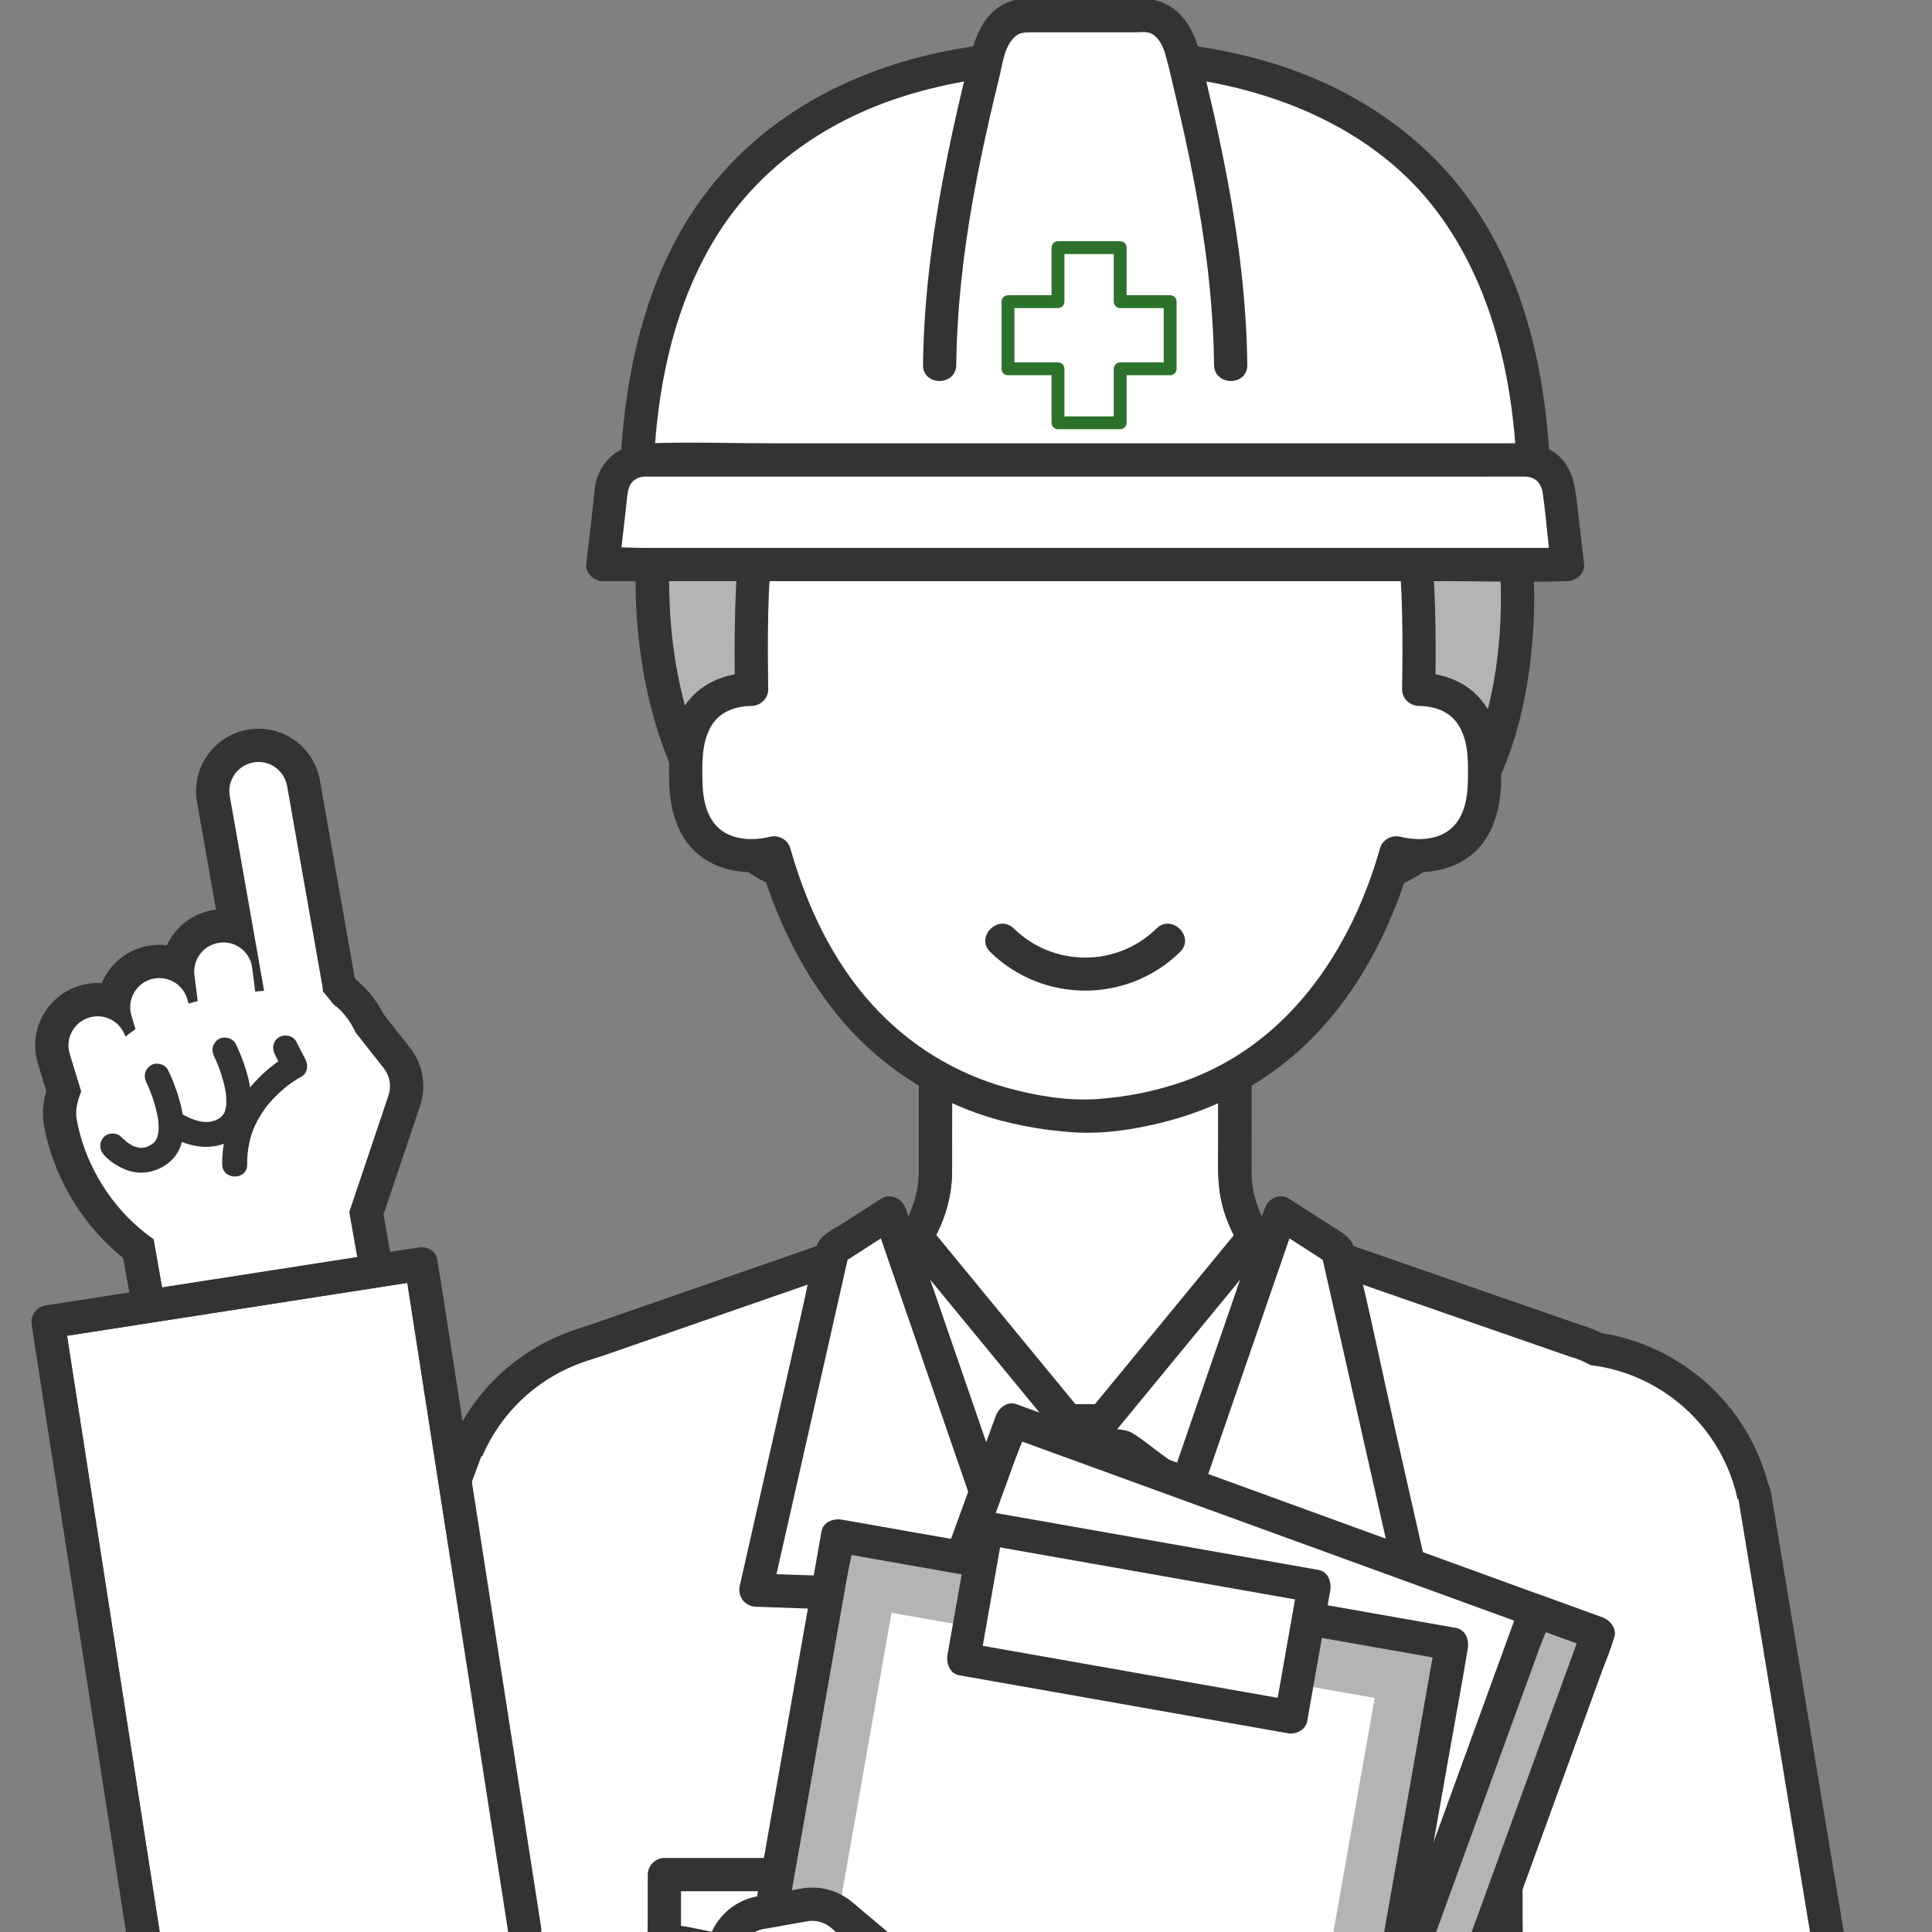 <?xml version="1.0" encoding="UTF-8" standalone="no"?>
<svg xmlns="http://www.w3.org/2000/svg" xmlns:xlink="http://www.w3.org/1999/xlink" xmlns:serif="http://www.serif.com/" width="100%" height="100%" viewBox="0 0 313 313" version="1.1" xml:space="preserve" style="fill-rule:evenodd;clip-rule:evenodd;stroke-linecap:round;stroke-linejoin:round;stroke-miterlimit:10;">
  <rect x="0" y="0" width="313" height="313" fill="#808080" stroke="none"/>
  <g id="ã--ã--ã--ã--">
    <g>
      <clipPath id="_clip1">
        <rect x="-127.453" y="-43.333" width="606.25" height="525.417" clip-rule="nonzero"></rect>
      </clipPath>
      <g clip-path="url(#_clip1)">
        <path d="M19.043,180.091l-0,0.003l-0,-0.003Zm0.03,0.167c0.939,5.075 3.858,10.131 7.834,13.556c4.141,3.569 9.017,5.074 13.745,4.242c10.228,-1.802 13.83,-13.658 12.024,-23.897c-1.003,-5.697 -2.837,-6.286 -3.822,-6.602c-2.943,-0.945 -8.485,-0.092 -13.444,0.782c-10.252,1.81 -16.071,9.456 -16.337,11.919m18.963,28.806c-6.453,0 -12.772,-2.439 -18.165,-7.085c-5.929,-5.108 -10.101,-12.403 -11.443,-20.018c-1.524,-8.648 9.765,-21.529 25.112,-24.235c6.788,-1.196 13.318,-2.13 18.61,-0.43c6.061,1.945 9.705,6.851 11.141,14.992c1.355,7.686 0.381,15.781 -2.673,22.213c-3.666,7.726 -10.093,12.76 -18.094,14.17c-1.497,0.264 -2.997,0.393 -4.488,0.393" style="fill:#333;fill-rule:nonzero;"></path>
        <path d="M19.043,180.091l-0,0.003l-0,-0.003Zm0.03,0.167c0.939,5.075 3.858,10.131 7.834,13.556c4.141,3.569 9.017,5.074 13.745,4.242c10.228,-1.802 13.83,-13.658 12.024,-23.897c-1.003,-5.697 -2.837,-6.286 -3.822,-6.602c-2.943,-0.945 -8.485,-0.092 -13.444,0.782c-10.252,1.81 -16.071,9.456 -16.337,11.919m18.963,28.806c-6.453,0 -12.772,-2.439 -18.165,-7.085c-5.929,-5.108 -10.101,-12.403 -11.443,-20.018c-1.524,-8.648 9.765,-21.529 25.112,-24.235c6.788,-1.196 13.318,-2.13 18.61,-0.43c6.061,1.945 9.705,6.851 11.141,14.992c1.355,7.686 0.381,15.781 -2.673,22.213c-3.666,7.726 -10.093,12.76 -18.094,14.17c-1.497,0.264 -2.997,0.393 -4.488,0.393" style="fill:#333;fill-rule:nonzero;"></path>
        <path d="M51.93,200.788c-0.57,0 -1.149,-0.09 -1.718,-0.283c-2.821,-0.949 -4.339,-4.005 -3.389,-6.826l5.606,-16.663l-7.51,-9.515c-1.844,-2.336 -1.444,-5.726 0.891,-7.569c2.337,-1.845 5.727,-1.444 7.568,0.892l9.319,11.807c1.129,1.43 1.458,3.332 0.878,5.058l-6.538,19.428c-0.757,2.25 -2.856,3.671 -5.107,3.671" style="fill:#333;fill-rule:nonzero;"></path>
        <path d="M51.93,200.788c-0.57,0 -1.149,-0.09 -1.718,-0.283c-2.821,-0.949 -4.339,-4.005 -3.389,-6.826l5.606,-16.663l-7.51,-9.515c-1.844,-2.336 -1.444,-5.726 0.891,-7.569c2.337,-1.845 5.727,-1.444 7.568,0.892l9.319,11.807c1.129,1.43 1.458,3.332 0.878,5.058l-6.538,19.428c-0.757,2.25 -2.856,3.671 -5.107,3.671" style="fill:#333;fill-rule:nonzero;"></path>
        <path d="M47.603,166.103c-2.565,0 -4.839,-1.839 -5.301,-4.454l-5.738,-32.55c-0.518,-2.93 1.44,-5.726 4.372,-6.243c2.923,-0.509 5.724,1.441 6.243,4.373l5.737,32.549c0.518,2.93 -1.44,5.726 -4.371,6.243c-0.316,0.055 -0.632,0.082 -0.942,0.082" style="fill:#333;fill-rule:nonzero;"></path>
        <path d="M47.603,166.103c-2.565,0 -4.839,-1.839 -5.301,-4.454l-5.738,-32.55c-0.518,-2.93 1.44,-5.726 4.372,-6.243c2.923,-0.509 5.724,1.441 6.243,4.373l5.737,32.549c0.518,2.93 -1.44,5.726 -4.371,6.243c-0.316,0.055 -0.632,0.082 -0.942,0.082" style="fill:#333;fill-rule:nonzero;"></path>
        <path d="M19.33,186.249c-2.307,-0 -4.441,-1.491 -5.151,-3.811l-3.521,-11.493c-0.873,-2.846 0.727,-5.86 3.572,-6.731c2.85,-0.873 5.859,0.727 6.731,3.573l3.522,11.493c0.873,2.845 -0.728,5.859 -3.573,6.731c-0.527,0.161 -1.058,0.238 -1.58,0.238" style="fill:#333;fill-rule:nonzero;"></path>
        <path d="M19.33,186.249c-2.307,-0 -4.441,-1.491 -5.151,-3.811l-3.521,-11.493c-0.873,-2.846 0.727,-5.86 3.572,-6.731c2.85,-0.873 5.859,0.727 6.731,3.573l3.522,11.493c0.873,2.845 -0.728,5.859 -3.573,6.731c-0.527,0.161 -1.058,0.238 -1.58,0.238" style="fill:#333;fill-rule:nonzero;"></path>
        <path d="M30.467,184.285c-2.326,0 -4.469,-1.515 -5.164,-3.858l-4.66,-15.723c-0.846,-2.854 0.781,-5.853 3.635,-6.699c2.849,-0.841 5.852,0.782 6.698,3.635l4.66,15.723c0.846,2.854 -0.781,5.854 -3.635,6.699c-0.51,0.151 -1.026,0.223 -1.534,0.223" style="fill:#333;fill-rule:nonzero;"></path>
        <path d="M30.467,184.285c-2.326,0 -4.469,-1.515 -5.164,-3.858l-4.66,-15.723c-0.846,-2.854 0.781,-5.853 3.635,-6.699c2.849,-0.841 5.852,0.782 6.698,3.635l4.66,15.723c0.846,2.854 -0.781,5.854 -3.635,6.699c-0.51,0.151 -1.026,0.223 -1.534,0.223" style="fill:#333;fill-rule:nonzero;"></path>
        <path d="M37.3,171.68c-2.674,-0 -4.995,-1.992 -5.34,-4.714l-1.124,-8.887c-0.372,-2.953 1.719,-5.649 4.671,-6.022c2.971,-0.368 5.649,1.719 6.023,4.67l1.124,8.887c0.372,2.952 -1.719,5.649 -4.671,6.022c-0.23,0.029 -0.458,0.044 -0.683,0.044" style="fill:#333;fill-rule:nonzero;"></path>
        <path d="M37.3,171.68c-2.674,-0 -4.995,-1.992 -5.34,-4.714l-1.124,-8.887c-0.372,-2.953 1.719,-5.649 4.671,-6.022c2.971,-0.368 5.649,1.719 6.023,4.67l1.124,8.887c0.372,2.952 -1.719,5.649 -4.671,6.022c-0.23,0.029 -0.458,0.044 -0.683,0.044" style="fill:#333;fill-rule:nonzero;"></path>
        <path d="M19.043,180.091l-0,0.003l-0,-0.003Zm0.03,0.167c0.939,5.075 3.858,10.131 7.834,13.556c4.141,3.569 9.017,5.074 13.745,4.242c10.228,-1.802 13.83,-13.658 12.024,-23.897c-1.003,-5.697 -2.837,-6.286 -3.822,-6.602c-2.943,-0.945 -8.485,-0.092 -13.444,0.782c-10.252,1.81 -16.071,9.456 -16.337,11.919m18.963,28.806c-6.453,0 -12.772,-2.439 -18.165,-7.085c-5.929,-5.108 -10.101,-12.403 -11.443,-20.018c-1.524,-8.648 9.765,-21.529 25.112,-24.235c6.788,-1.196 13.318,-2.13 18.61,-0.43c6.061,1.945 9.705,6.851 11.141,14.992c1.355,7.686 0.381,15.781 -2.673,22.213c-3.666,7.726 -10.093,12.76 -18.094,14.17c-1.497,0.264 -2.997,0.393 -4.488,0.393" style="fill:#333;fill-rule:nonzero;"></path>
        <path d="M20.449,180.284c0.943,4.753 3.6,9.292 7.334,12.509c3.835,3.302 8.321,4.701 12.632,3.937c9.37,-1.652 12.628,-12.741 10.935,-22.337c-0.863,-4.897 -2.243,-5.341 -2.908,-5.552c-2.39,-0.772 -6.845,-0.225 -12.796,0.826c-9.342,1.647 -14.554,8.352 -15.197,10.617m17.608,30.125c-6.846,0 -13.438,-2.562 -19.064,-7.408c-6.162,-5.308 -10.496,-12.892 -11.891,-20.805c-0.812,-4.606 1.653,-10.406 6.594,-15.513c5.135,-5.307 12.099,-8.959 19.61,-10.284c8.363,-1.474 14.195,-2.01 19.256,-0.386c6.49,2.085 10.547,7.482 12.054,16.041c3.786,21.473 -8.436,35.576 -21.858,37.943c-1.552,0.274 -3.132,0.412 -4.701,0.412" style="fill:#333;fill-rule:nonzero;"></path>
        <path d="M51.93,200.788c-0.57,0 -1.149,-0.09 -1.718,-0.283c-2.821,-0.949 -4.339,-4.005 -3.389,-6.826l5.606,-16.663l-7.51,-9.515c-1.844,-2.336 -1.444,-5.726 0.891,-7.569c2.337,-1.845 5.727,-1.444 7.568,0.892l9.319,11.807c1.129,1.43 1.458,3.332 0.878,5.058l-6.538,19.428c-0.757,2.25 -2.856,3.671 -5.107,3.671" style="fill:#333;fill-rule:nonzero;"></path>
        <path d="M51.93,205.503c-1.095,0 -2.18,-0.177 -3.222,-0.529c-5.282,-1.777 -8.131,-7.517 -6.354,-12.799l4.791,-14.241l-5.927,-7.512c-1.672,-2.118 -2.419,-4.761 -2.104,-7.442c0.317,-2.68 1.657,-5.077 3.775,-6.748c2.116,-1.672 4.757,-2.42 7.442,-2.103c2.68,0.315 5.078,1.655 6.748,3.773l9.319,11.808c2.123,2.687 2.739,6.233 1.646,9.482l-6.538,19.429c-1.386,4.117 -5.234,6.882 -9.576,6.882" style="fill:#333;fill-rule:nonzero;"></path>
        <path d="M47.603,166.103c-2.565,0 -4.839,-1.839 -5.301,-4.454l-5.738,-32.55c-0.518,-2.93 1.44,-5.726 4.372,-6.243c2.923,-0.509 5.724,1.441 6.243,4.373l5.737,32.549c0.518,2.93 -1.44,5.726 -4.371,6.243c-0.316,0.055 -0.632,0.082 -0.942,0.082" style="fill:#333;fill-rule:nonzero;"></path>
        <path d="M48.273,160.597l0.013,0l-0.013,0Zm-0.669,10.222c-4.909,-0 -9.091,-3.513 -9.946,-8.349l-5.739,-32.552c-0.965,-5.488 2.713,-10.738 8.197,-11.704c2.653,-0.473 5.335,0.122 7.552,1.673c2.209,1.549 3.684,3.864 4.154,6.52l5.74,32.552c0.964,5.489 -2.714,10.739 -8.198,11.706c-0.581,0.101 -1.174,0.154 -1.76,0.154" style="fill:#333;fill-rule:nonzero;"></path>
        <path d="M19.33,186.249c-2.307,-0 -4.441,-1.491 -5.151,-3.811l-3.521,-11.493c-0.873,-2.846 0.727,-5.86 3.572,-6.731c2.85,-0.873 5.859,0.727 6.731,3.573l3.522,11.493c0.873,2.845 -0.728,5.859 -3.573,6.731c-0.527,0.161 -1.058,0.238 -1.58,0.238" style="fill:#333;fill-rule:nonzero;"></path>
        <path d="M19.974,180.661l0.014,0l-0.014,0Zm-0.645,10.303c-4.467,-0 -8.349,-2.871 -9.658,-7.145l-3.523,-11.493c-0.791,-2.581 -0.53,-5.315 0.735,-7.698c1.267,-2.383 3.386,-4.132 5.966,-4.923c2.568,-0.792 5.303,-0.536 7.687,0.728c2.389,1.265 4.142,3.387 4.934,5.972l3.521,11.493c0.791,2.582 0.531,5.315 -0.735,7.7c-1.265,2.383 -3.384,4.13 -5.964,4.921c-0.961,0.295 -1.958,0.445 -2.963,0.445" style="fill:#333;fill-rule:nonzero;"></path>
        <path d="M30.467,184.285c-2.326,0 -4.469,-1.515 -5.164,-3.858l-4.66,-15.723c-0.846,-2.854 0.781,-5.853 3.635,-6.699c2.849,-0.841 5.852,0.782 6.698,3.635l4.66,15.723c0.846,2.854 -0.781,5.854 -3.635,6.699c-0.51,0.151 -1.026,0.223 -1.534,0.223" style="fill:#333;fill-rule:nonzero;"></path>
        <path d="M31.115,178.704l0.014,-0l-0.014,-0Zm-0.646,10.297c-4.441,-0 -8.423,-2.975 -9.687,-7.234l-4.66,-15.723c-0.767,-2.588 -0.481,-5.32 0.807,-7.693c1.288,-2.372 3.422,-4.099 6.01,-4.867c2.585,-0.768 5.313,-0.481 7.69,0.808c2.372,1.288 4.102,3.422 4.867,6.009l4.66,15.723c0.767,2.587 0.481,5.319 -0.807,7.691c-1.287,2.373 -3.421,4.101 -6.009,4.868c-0.934,0.277 -1.901,0.418 -2.871,0.418" style="fill:#333;fill-rule:nonzero;"></path>
        <path d="M37.3,171.68c-2.674,-0 -4.995,-1.992 -5.34,-4.714l-1.124,-8.887c-0.372,-2.953 1.719,-5.649 4.671,-6.022c2.971,-0.368 5.649,1.719 6.023,4.67l1.124,8.887c0.372,2.952 -1.719,5.649 -4.671,6.022c-0.23,0.029 -0.458,0.044 -0.683,0.044" style="fill:#333;fill-rule:nonzero;"></path>
        <path d="M37.975,166.205l0.014,0l-0.014,0Zm-0.674,10.189c-5.075,0 -9.382,-3.798 -10.019,-8.836l-1.123,-8.887c-0.698,-5.529 3.23,-10.594 8.756,-11.292c2.664,-0.344 5.315,0.373 7.449,2.022c2.14,1.655 3.503,4.046 3.844,6.735l1.123,8.886c0.698,5.529 -3.23,10.593 -8.758,11.291c-0.424,0.056 -0.851,0.081 -1.272,0.081" style="fill:#333;fill-rule:nonzero;"></path>
        <path d="M19.043,180.091l-0,0.003l-0,-0.003Zm0.03,0.167c0.939,5.075 3.858,10.131 7.834,13.556c4.141,3.569 9.017,5.074 13.745,4.242c10.228,-1.802 13.83,-13.658 12.024,-23.897c-1.003,-5.697 -2.837,-6.286 -3.822,-6.602c-2.943,-0.945 -8.485,-0.092 -13.444,0.782c-10.252,1.81 -16.071,9.456 -16.337,11.919m18.963,28.806c-6.453,0 -12.772,-2.439 -18.165,-7.085c-5.929,-5.108 -10.101,-12.403 -11.443,-20.018c-1.524,-8.648 9.765,-21.529 25.112,-24.235c6.788,-1.196 13.318,-2.13 18.61,-0.43c6.061,1.945 9.705,6.851 11.141,14.992c1.355,7.686 0.381,15.781 -2.673,22.213c-3.666,7.726 -10.093,12.76 -18.094,14.17c-1.497,0.264 -2.997,0.393 -4.488,0.393" style="fill:#333;fill-rule:nonzero;"></path>
        <path d="M19.043,180.091l-0,0.003l-0,-0.003Zm0.03,0.167c0.939,5.075 3.858,10.131 7.834,13.556c4.141,3.569 9.017,5.074 13.745,4.242c10.228,-1.802 13.83,-13.658 12.024,-23.897c-1.003,-5.697 -2.837,-6.286 -3.822,-6.602c-2.943,-0.945 -8.485,-0.092 -13.444,0.782c-10.252,1.81 -16.071,9.456 -16.337,11.919m18.963,28.806c-6.453,0 -12.772,-2.439 -18.165,-7.085c-5.929,-5.108 -10.101,-12.403 -11.443,-20.018c-1.524,-8.648 9.765,-21.529 25.112,-24.235c6.788,-1.196 13.318,-2.13 18.61,-0.43c6.061,1.945 9.705,6.851 11.141,14.992c1.355,7.686 0.381,15.781 -2.673,22.213c-3.666,7.726 -10.093,12.76 -18.094,14.17c-1.497,0.264 -2.997,0.393 -4.488,0.393" style="fill:#333;fill-rule:nonzero;"></path>
        <path d="M51.93,200.788c-0.57,0 -1.149,-0.09 -1.718,-0.283c-2.821,-0.949 -4.339,-4.005 -3.389,-6.826l5.606,-16.663l-7.51,-9.515c-1.844,-2.336 -1.444,-5.726 0.891,-7.569c2.337,-1.845 5.727,-1.444 7.568,0.892l9.319,11.807c1.129,1.43 1.458,3.332 0.878,5.058l-6.538,19.428c-0.757,2.25 -2.856,3.671 -5.107,3.671" style="fill:#333;fill-rule:nonzero;"></path>
        <path d="M51.93,200.788c-0.57,0 -1.149,-0.09 -1.718,-0.283c-2.821,-0.949 -4.339,-4.005 -3.389,-6.826l5.606,-16.663l-7.51,-9.515c-1.844,-2.336 -1.444,-5.726 0.891,-7.569c2.337,-1.845 5.727,-1.444 7.568,0.892l9.319,11.807c1.129,1.43 1.458,3.332 0.878,5.058l-6.538,19.428c-0.757,2.25 -2.856,3.671 -5.107,3.671" style="fill:#333;fill-rule:nonzero;"></path>
        <path d="M47.603,166.103c-2.565,0 -4.839,-1.839 -5.301,-4.454l-5.738,-32.55c-0.518,-2.93 1.44,-5.726 4.372,-6.243c2.923,-0.509 5.724,1.441 6.243,4.373l5.737,32.549c0.518,2.93 -1.44,5.726 -4.371,6.243c-0.316,0.055 -0.632,0.082 -0.942,0.082" style="fill:#333;fill-rule:nonzero;"></path>
        <path d="M47.603,166.103c-2.565,0 -4.839,-1.839 -5.301,-4.454l-5.738,-32.55c-0.518,-2.93 1.44,-5.726 4.372,-6.243c2.923,-0.509 5.724,1.441 6.243,4.373l5.737,32.549c0.518,2.93 -1.44,5.726 -4.371,6.243c-0.316,0.055 -0.632,0.082 -0.942,0.082" style="fill:#333;fill-rule:nonzero;"></path>
        <path d="M19.33,186.249c-2.307,-0 -4.441,-1.491 -5.151,-3.811l-3.521,-11.493c-0.873,-2.846 0.727,-5.86 3.572,-6.731c2.85,-0.873 5.859,0.727 6.731,3.573l3.522,11.493c0.873,2.845 -0.728,5.859 -3.573,6.731c-0.527,0.161 -1.058,0.238 -1.58,0.238" style="fill:#333;fill-rule:nonzero;"></path>
        <path d="M19.33,186.249c-2.307,-0 -4.441,-1.491 -5.151,-3.811l-3.521,-11.493c-0.873,-2.846 0.727,-5.86 3.572,-6.731c2.85,-0.873 5.859,0.727 6.731,3.573l3.522,11.493c0.873,2.845 -0.728,5.859 -3.573,6.731c-0.527,0.161 -1.058,0.238 -1.58,0.238" style="fill:#333;fill-rule:nonzero;"></path>
        <path d="M30.467,184.285c-2.326,0 -4.469,-1.515 -5.164,-3.858l-4.66,-15.723c-0.846,-2.854 0.781,-5.853 3.635,-6.699c2.849,-0.841 5.852,0.782 6.698,3.635l4.66,15.723c0.846,2.854 -0.781,5.854 -3.635,6.699c-0.51,0.151 -1.026,0.223 -1.534,0.223" style="fill:#333;fill-rule:nonzero;"></path>
        <path d="M30.467,184.285c-2.326,0 -4.469,-1.515 -5.164,-3.858l-4.66,-15.723c-0.846,-2.854 0.781,-5.853 3.635,-6.699c2.849,-0.841 5.852,0.782 6.698,3.635l4.66,15.723c0.846,2.854 -0.781,5.854 -3.635,6.699c-0.51,0.151 -1.026,0.223 -1.534,0.223" style="fill:#333;fill-rule:nonzero;"></path>
        <path d="M37.3,171.68c-2.674,-0 -4.995,-1.992 -5.34,-4.714l-1.124,-8.887c-0.372,-2.953 1.719,-5.649 4.671,-6.022c2.971,-0.368 5.649,1.719 6.023,4.67l1.124,8.887c0.372,2.952 -1.719,5.649 -4.671,6.022c-0.23,0.029 -0.458,0.044 -0.683,0.044" style="fill:#333;fill-rule:nonzero;"></path>
        <path d="M37.3,171.68c-2.674,-0 -4.995,-1.992 -5.34,-4.714l-1.124,-8.887c-0.372,-2.953 1.719,-5.649 4.671,-6.022c2.971,-0.368 5.649,1.719 6.023,4.67l1.124,8.887c0.372,2.952 -1.719,5.649 -4.671,6.022c-0.23,0.029 -0.458,0.044 -0.683,0.044" style="fill:#333;fill-rule:nonzero;"></path>
        <path d="M31.385,198.783l3.941,22.342l18.221,-3.213l-3.941,-22.342l-18.221,3.213Zm-0.431,33.974c-1.099,0 -2.179,-0.335 -3.091,-0.974c-1.17,-0.82 -1.968,-2.07 -2.217,-3.478l-5.811,-32.957c-0.248,-1.408 0.073,-2.856 0.893,-4.027c0.82,-1.171 2.071,-1.968 3.479,-2.216l28.836,-5.085c2.922,-0.509 5.724,1.44 6.243,4.372l5.811,32.956c0.517,2.931 -1.441,5.727 -4.372,6.243l-28.836,5.086c-0.31,0.053 -0.624,0.08 -0.935,0.08" style="fill:#333;fill-rule:nonzero;"></path>
        <path d="M32.945,199.876l3.472,19.689l15.57,-2.745l-3.472,-19.688l-15.57,2.744Zm-1.992,34.229c-1.388,-0 -2.723,-0.421 -3.861,-1.217c-1.476,-1.032 -2.46,-2.578 -2.772,-4.353l-5.812,-32.953c-0.311,-1.736 0.095,-3.578 1.117,-5.037c1.034,-1.473 2.578,-2.456 4.349,-2.767l28.835,-5.085c1.743,-0.316 3.54,0.074 5.024,1.109c1.481,1.036 2.47,2.587 2.78,4.366l5.811,32.945c0.312,1.768 -0.082,3.557 -1.116,5.034c-1.03,1.474 -2.574,2.457 -4.346,2.771l-28.838,5.086c-0.379,0.066 -0.776,0.101 -1.171,0.101" style="fill:#333;fill-rule:nonzero;"></path>
        <path d="M33.499,189.194c-3.686,0 -7.105,-1.704 -9.092,-3.227c-2.362,-1.812 -2.808,-5.193 -0.996,-7.555c1.811,-2.361 5.192,-2.807 7.555,-0.998c0.687,0.501 1.763,0.934 2.351,0.983c0.006,-1.296 -0.739,-3.925 -1.709,-5.876c-1.325,-2.66 -0.25,-5.894 2.406,-7.227c2.654,-1.331 5.884,-0.268 7.222,2.382c1.106,2.194 6.269,13.419 -0.827,19.086c-2.22,1.772 -4.616,2.432 -6.91,2.432" style="fill:#333;fill-rule:nonzero;"></path>
        <path d="M39.493,168.704c0.002,0.002 0.002,0.003 0.003,0.003c-0.001,-0 -0.001,-0.001 -0.003,-0.003m-14.05,15.53c0.004,0.004 0.008,0.006 0.012,0.009c-0.004,-0.003 -0.008,-0.005 -0.012,-0.009m8.027,6.961c-3.743,-0 -7.418,-1.453 -10.069,-3.473c-3.057,-2.33 -3.971,-6.265 -2.223,-9.57c0.979,-1.853 2.844,-3.244 4.984,-3.714c1.447,-0.318 2.917,-0.199 4.22,0.322l-0.344,-0.843c-0.055,-0.123 -0.11,-0.244 -0.169,-0.361l-0.003,-0.009c-1.768,-3.513 -0.667,-7.599 2.62,-9.717c1.707,-1.103 3.86,-1.42 5.9,-0.865c2.015,0.548 3.691,1.897 4.598,3.698c0.632,1.256 1.199,2.635 1.738,4.216c3.612,10.624 -0.724,15.766 -3.63,17.887c-2.356,1.719 -5.006,2.429 -7.622,2.429" style="fill:#333;fill-rule:nonzero;"></path>
        <path d="M22.917,193.369c-3.368,-0 -6.57,-1.688 -8.736,-4.173l8.119,-7.085c0.006,0.004 0.011,0.01 0.018,0.016c-0.144,-1.395 -0.825,-3.651 -1.683,-5.374c-1.324,-2.659 -0.249,-5.894 2.406,-7.226c2.658,-1.333 5.884,-0.268 7.223,2.382c1.106,2.193 6.268,13.418 -0.827,19.086c-2.083,1.664 -4.337,2.374 -6.52,2.374" style="fill:#333;fill-rule:nonzero;"></path>
        <path d="M15.185,185.548c0,0.002 0.002,0.005 0.002,0.007c-0,-0.002 -0.002,-0.005 -0.002,-0.007m0.002,0.009l-0,0.006l-0,-0.006Zm0.001,0.015l0,0.004c0,-0.004 0,-0.007 -0.001,-0.011c0.001,0.003 0.001,0.004 0.001,0.007Zm0.439,2.218c0.002,0.001 0.003,0.004 0.006,0.005c-0.003,-0.001 -0.004,-0.004 -0.006,-0.005m7.228,7.575c-1.458,-0 -2.919,-0.261 -4.314,-0.799c-1.604,-0.62 -3.909,-1.803 -5.777,-3.924c-2.598,-2.951 -2.565,-7.184 0.08,-10.063c1.359,-1.482 3.328,-2.329 5.41,-2.329l0.077,-0c0.268,0.001 0.535,0.019 0.799,0.05c-0.009,-0.02 -0.017,-0.041 -0.026,-0.061c-0.002,-0.003 -0.053,-0.124 -0.055,-0.128c-0.048,-0.108 -0.097,-0.215 -0.151,-0.322c-0.001,-0.003 -0.004,-0.007 -0.005,-0.009c-1.768,-3.513 -0.666,-7.599 2.618,-9.716c1.717,-1.107 3.869,-1.422 5.906,-0.867c2.013,0.55 3.687,1.897 4.593,3.697c0.594,1.178 1.138,2.488 1.669,4.009c3.194,9.197 0.591,14.289 -2.156,16.943c-2.376,2.294 -5.511,3.519 -8.668,3.519" style="fill:#333;fill-rule:nonzero;"></path>
        <path d="M38.02,194.046c-2.921,0 -5.32,-2.335 -5.385,-5.27c-0.194,-8.789 4.603,-14.638 8.355,-17.854c-0.513,-2.332 0.581,-4.806 2.805,-5.949c2.642,-1.357 5.894,-0.315 7.255,2.333l1.51,2.943c0.652,1.273 0.774,2.752 0.336,4.114c-0.439,1.361 -1.401,2.493 -2.674,3.145c-0.248,0.132 -6.971,3.802 -6.812,11.031c0.066,2.976 -2.293,5.441 -5.269,5.506c-0.04,0.001 -0.081,0.001 -0.121,0.001" style="fill:#333;fill-rule:nonzero;"></path>
        <path d="M38.047,195.998c-4.122,-0 -7.378,-3.171 -7.435,-7.267c-0.088,-6.224 2.282,-12.281 6.673,-17.055c0.519,-0.564 1.052,-1.103 1.595,-1.611c-0.101,-2.669 1.217,-5.278 3.633,-6.694c1.746,-1.021 3.882,-1.273 5.858,-0.698c1.92,0.56 3.531,1.875 4.423,3.611l1.512,2.947c1.888,3.685 0.517,8.178 -3.054,10.016c-0.263,0.134 -0.609,0.367 -0.915,0.579c-0.151,0.104 -0.307,0.219 -0.466,0.335l-0.336,0.274c-0.442,0.372 -0.876,0.78 -1.28,1.201c-0.214,0.227 -0.428,0.465 -0.634,0.712l-0.377,0.49c-0.41,0.582 -0.76,1.18 -1.049,1.785c-0.49,1.035 -0.784,2.552 -0.763,3.957l-0,0.004c0.055,4.101 -3.141,7.357 -7.275,7.414l-0.11,-0Z" style="fill:#333;fill-rule:nonzero;"></path>
        <path d="M13.736,181.026c2.257,12.797 14.201,24.745 27.851,22.338c13.651,-2.408 18.652,-17.343 16.396,-30.14c-2.257,-12.799 -9.857,-12.598 -23.507,-10.192c-13.651,2.408 -21.562,13.334 -20.74,17.994" style="fill:#fff;fill-rule:nonzero;"></path>
        <path d="M15.062,180.792c1.078,6.109 4.432,11.972 9.205,16.084c5.081,4.376 11.147,6.211 17.087,5.161c12.814,-2.259 17.448,-16.412 15.303,-28.58c-0.987,-5.6 -3.012,-8.607 -6.566,-9.748c-3.465,-1.113 -8.264,-0.605 -15.381,0.651c-13.151,2.318 -20.287,12.805 -19.648,16.432m22.995,24.228c-5.493,0 -10.903,-2.102 -15.548,-6.103c-5.235,-4.51 -8.917,-10.946 -10.1,-17.657l0,-0.001c-0.943,-5.35 7.427,-17.013 21.832,-19.553c7.535,-1.329 12.676,-1.846 16.673,-0.562c4.562,1.464 7.231,5.228 8.396,11.845c2.371,13.456 -2.952,29.137 -17.488,31.701c-1.253,0.221 -2.512,0.33 -3.765,0.33" style="fill:#fff;fill-rule:nonzero;"></path>
        <path d="M51.93,200.115c-0.498,-0 -1.005,-0.08 -1.503,-0.248c-2.469,-0.83 -3.797,-3.504 -2.966,-5.973l5.723,-17.008l-7.737,-9.803c-1.614,-2.043 -1.263,-5.009 0.782,-6.623c2.041,-1.611 5.007,-1.263 6.621,0.782l9.319,11.807c0.988,1.25 1.276,2.915 0.768,4.424l-6.538,19.428c-0.663,1.97 -2.499,3.214 -4.469,3.214" style="fill:#fff;fill-rule:nonzero;"></path>
        <path d="M47.604,165.43c-2.246,-0 -4.235,-1.61 -4.638,-3.898l-5.739,-32.549c-0.452,-2.565 1.259,-5.01 3.826,-5.463c2.562,-0.455 5.009,1.262 5.461,3.825l5.74,32.55c0.451,2.564 -1.26,5.01 -3.827,5.462c-0.276,0.048 -0.552,0.073 -0.823,0.073" style="fill:#fff;fill-rule:nonzero;"></path>
        <path d="M19.33,185.575c-2.019,0 -3.886,-1.305 -4.508,-3.335l-3.522,-11.492c-0.762,-2.49 0.637,-5.128 3.127,-5.89c2.495,-0.769 5.128,0.637 5.89,3.127l3.523,11.493c0.763,2.489 -0.637,5.126 -3.128,5.889c-0.46,0.141 -0.926,0.208 -1.382,0.208" style="fill:#fff;fill-rule:nonzero;"></path>
        <path d="M30.468,183.612c-2.036,-0 -3.911,-1.327 -4.519,-3.376l-4.66,-15.724c-0.741,-2.498 0.683,-5.122 3.181,-5.862c2.492,-0.739 5.121,0.686 5.859,3.181l4.66,15.724c0.741,2.497 -0.683,5.122 -3.181,5.861c-0.446,0.132 -0.897,0.196 -1.34,0.196" style="fill:#fff;fill-rule:nonzero;"></path>
        <path d="M37.301,171.006c-2.341,-0 -4.371,-1.742 -4.673,-4.125l-1.124,-8.887c-0.326,-2.582 1.504,-4.942 4.086,-5.269c2.603,-0.336 4.945,1.505 5.272,4.087l1.124,8.887c0.326,2.583 -1.505,4.942 -4.088,5.269c-0.2,0.026 -0.4,0.038 -0.597,0.038" style="fill:#fff;fill-rule:nonzero;"></path>
        <path d="M25.142,194.413l5.811,32.955l28.837,-5.084l-5.81,-32.956l-28.838,5.085Z" style="fill:#fff;"></path>
        <path d="M26.703,195.505l5.344,30.303l26.182,-4.617l-5.343,-30.302l-26.183,4.616Zm4.25,33.211c-0.275,0 -0.544,-0.085 -0.772,-0.244c-0.294,-0.204 -0.492,-0.517 -0.554,-0.869l-5.812,-32.957c-0.062,-0.351 0.018,-0.714 0.223,-1.007c0.206,-0.293 0.518,-0.492 0.87,-0.554l28.836,-5.085c0.728,-0.132 1.433,0.362 1.56,1.093l5.812,32.957c0.131,0.733 -0.36,1.431 -1.093,1.56l-28.836,5.086c-0.078,0.013 -0.156,0.02 -0.234,0.02" style="fill:#fff;fill-rule:nonzero;"></path>
        <path d="M34.68,171.125c0.097,0.193 0.187,0.39 0.276,0.587c0.049,0.107 0.096,0.216 0.144,0.326c0.022,0.049 0.042,0.099 0.064,0.148c0.138,0.31 -0.177,-0.438 -0.085,-0.202c0.122,0.315 0.253,0.625 0.371,0.941c0.273,0.728 0.515,1.467 0.717,2.218c0.105,0.388 0.2,0.777 0.28,1.171c0.042,0.199 0.08,0.4 0.114,0.599c0.018,0.112 0.031,0.225 0.051,0.336c0.036,0.19 -0.043,-0.477 -0.004,-0.002c0.033,0.421 0.067,0.838 0.062,1.26c-0.002,0.172 -0.008,0.346 -0.02,0.517c-0.007,0.105 -0.026,0.213 -0.03,0.318c-0.006,0.198 0.104,-0.496 -0.001,-0.042c-0.041,0.18 -0.075,0.36 -0.126,0.538c-0.028,0.097 -0.063,0.191 -0.091,0.288c-0.07,0.24 0.041,0.241 0.049,-0.095c-0.002,0.128 -0.152,0.311 -0.216,0.42c-0.048,0.081 -0.12,0.163 -0.159,0.248c-0.087,0.125 -0.041,0.067 0.14,-0.171c-0.05,0.062 -0.101,0.121 -0.155,0.18c-0.116,0.112 -0.231,0.227 -0.349,0.336c-0.287,0.268 0.202,-0.13 -0.063,0.04c-0.127,0.081 -0.252,0.165 -0.383,0.239c-0.102,0.058 -0.206,0.109 -0.31,0.163c-0.469,0.245 0.233,-0.048 -0.067,0.027c-0.293,0.071 -0.577,0.165 -0.871,0.233c-0.125,0.028 -0.355,0.001 0.061,-0.006c-0.104,0.002 -0.212,0.018 -0.317,0.023c-0.26,0.012 -0.521,0.008 -0.781,-0.011c-0.104,-0.006 -0.206,-0.018 -0.308,-0.028c0.489,0.043 0.134,0.022 0.006,-0.007c-0.268,-0.058 -0.536,-0.111 -0.801,-0.186c-0.233,-0.064 -0.462,-0.138 -0.689,-0.221c-0.109,-0.037 -0.217,-0.091 -0.327,-0.122c-0.183,-0.053 0.405,0.19 -0.011,-0.006c-0.373,-0.175 -0.741,-0.355 -1.098,-0.56c-0.36,-0.206 -0.717,-0.426 -1.047,-0.676c-0.843,-0.643 -2.297,-0.159 -2.764,0.725c-0.563,1.067 -0.177,2.078 0.725,2.765c3.094,2.358 7.92,3.406 11.249,0.977c3.78,-2.759 3.024,-7.916 1.704,-11.799c-0.408,-1.199 -0.881,-2.395 -1.451,-3.528c-0.475,-0.947 -1.886,-1.291 -2.764,-0.725c-0.968,0.624 -1.234,1.753 -0.725,2.764" style="fill:#333;fill-rule:nonzero;"></path>
        <path d="M23.707,175.357c0.088,0.174 0.17,0.352 0.25,0.529c0.091,0.202 0.171,0.41 0.268,0.609c-0.303,-0.624 -0.096,-0.227 -0.03,-0.062c0.07,0.173 0.139,0.347 0.206,0.521c0.545,1.424 0.97,2.887 1.219,4.392c0.081,0.492 -0.036,-0.387 0.022,0.201c0.018,0.177 0.031,0.355 0.04,0.533c0.025,0.434 0.023,0.87 -0.014,1.304c-0.007,0.068 -0.039,0.193 -0.027,0.254c-0.01,-0.048 0.097,-0.498 0.017,-0.166c-0.043,0.179 -0.073,0.361 -0.121,0.54c-0.015,0.053 -0.127,0.511 -0.17,0.515c-0.024,0.002 0.245,-0.475 0.062,-0.157c-0.059,0.103 -0.106,0.211 -0.167,0.313c-0.039,0.067 -0.089,0.132 -0.125,0.199c-0.165,0.308 0.105,-0.117 0.106,-0.122c-0.036,0.128 -0.277,0.31 -0.366,0.394c-0.076,0.069 -0.151,0.139 -0.232,0.201c0.081,-0.063 0.209,-0.137 -0.094,0.047c-0.111,0.069 -0.22,0.139 -0.333,0.202c-0.047,0.026 -0.579,0.259 -0.176,0.108c-0.212,0.078 -0.428,0.147 -0.647,0.198c-0.038,0.008 -0.528,0.051 -0.205,0.043c0.287,-0.006 -0.05,-0.004 -0.12,-0.005c-0.172,-0.003 -0.51,0.055 -0.675,-0.027c0.026,0.012 0.483,0.102 0.105,0.004c-0.14,-0.036 -0.279,-0.063 -0.417,-0.104c-0.091,-0.025 -0.18,-0.054 -0.268,-0.085c-0.066,-0.021 -0.131,-0.045 -0.196,-0.071c-0.143,-0.055 -0.087,-0.031 0.167,0.073c-0.105,0.036 -0.497,-0.245 -0.587,-0.297c-0.179,-0.101 -0.354,-0.21 -0.524,-0.326c-0.065,-0.043 -0.127,-0.087 -0.19,-0.132c-0.368,-0.253 0.056,-0.041 0.065,0.057c-0.01,-0.112 -0.549,-0.474 -0.648,-0.574c-0.08,-0.078 -0.159,-0.158 -0.232,-0.241c-0.702,-0.796 -2.153,-0.769 -2.859,-0c-0.779,0.849 -0.748,2.009 -0,2.857c0.971,1.104 2.309,1.932 3.67,2.456c2.507,0.968 5.375,0.289 7.298,-1.568c2.989,-2.888 2.019,-7.814 0.809,-11.294c-0.396,-1.141 -0.847,-2.279 -1.391,-3.358c-0.476,-0.947 -1.886,-1.291 -2.765,-0.725c-0.967,0.624 -1.234,1.753 -0.725,2.764" style="fill:#333;fill-rule:nonzero;"></path>
        <path d="M40.043,188.657c-0.031,-2.194 0.423,-4.528 1.286,-6.348c0.426,-0.897 0.933,-1.755 1.504,-2.568c0.372,-0.528 0.259,-0.378 0.652,-0.848c0.28,-0.336 0.572,-0.662 0.874,-0.978c0.543,-0.569 1.117,-1.108 1.719,-1.613c0.153,-0.128 0.31,-0.251 0.462,-0.379c0.316,-0.265 -0.313,0.231 0.033,-0.025c0.233,-0.171 0.466,-0.344 0.704,-0.509c0.485,-0.335 0.984,-0.665 1.509,-0.934c1.007,-0.52 1.201,-1.836 0.725,-2.766l-1.51,-2.942c-0.497,-0.97 -1.859,-1.254 -2.765,-0.725c-0.986,0.577 -1.224,1.79 -0.725,2.764c0.503,0.981 1.007,1.962 1.509,2.943c0.243,-0.922 0.484,-1.843 0.725,-2.765c-2.052,1.058 -3.942,2.673 -5.495,4.36c-3.368,3.663 -5.319,8.327 -5.249,13.333c0.036,2.599 4.078,2.606 4.042,0" style="fill:#333;fill-rule:nonzero;"></path>
        <path d="M212.584,208.675c-6.891,-2.723 -12.53,-11.012 -12.53,-18.422l-0,-44.907c-0,-7.41 -6.063,-13.472 -13.473,-13.472l-21.555,-0c-7.41,-0 -13.472,6.062 -13.472,13.472l-0,44.907c-0,7.41 -5.639,15.699 -12.53,18.422l-11.315,4.47c-6.891,2.723 -12.53,11.012 -12.53,18.422l-0,86.222c-0,7.41 6.062,13.472 13.472,13.472l94.305,0c7.41,0 13.473,-6.062 13.473,-13.472l-0,-86.222c-0,-7.41 -5.639,-15.699 -12.53,-18.422l-11.315,-4.47Z" style="fill:#fff;fill-rule:nonzero;"></path>
        <path d="M212.584,208.675c-6.891,-2.723 -12.53,-11.012 -12.53,-18.422l-0,-44.907c-0,-7.41 -6.063,-13.472 -13.473,-13.472l-21.555,-0c-7.41,-0 -13.472,6.062 -13.472,13.472l-0,44.907c-0,7.41 -5.639,15.699 -12.53,18.422l-11.315,4.47c-6.891,2.723 -12.53,11.012 -12.53,18.422l-0,86.222c-0,7.41 6.062,13.472 13.472,13.472l94.305,0c7.41,0 13.473,-6.062 13.473,-13.472l-0,-86.222c-0,-7.41 -5.639,-15.699 -12.53,-18.422l-11.315,-4.47Z" style="fill:#fff;fill-rule:nonzero;"></path>
        <path d="M213.3,206.077c-6.015,-2.485 -10.474,-9.481 -10.551,-15.907c-0.032,-2.657 -0,-5.315 -0,-7.97l-0,-30.336c-0,-2.325 0.077,-4.665 -0.008,-6.989c-0.298,-8.135 -6.673,-14.845 -14.758,-15.624c-3.785,-0.364 -7.71,-0.073 -11.505,-0.073c-3.814,0 -7.632,-0.059 -11.445,0c-7.772,0.123 -14.764,5.785 -15.948,13.591c-0.4,2.634 -0.225,5.373 -0.225,8.026l0,30.039c0,3.031 0.012,6.062 0,9.093c-0.026,5.996 -3.624,12.062 -8.729,15.182c-1.634,1 -3.45,1.61 -5.224,2.311c-2.246,0.888 -4.492,1.774 -6.738,2.662c-6.55,2.588 -11.447,7.326 -14.129,13.902c-1.851,4.539 -1.555,9.247 -1.555,14.028l0,74.443c0,3.042 -0.249,6.279 0.484,9.256c1.777,7.208 8.436,12.143 15.753,12.245c19.601,0.274 39.232,0 58.834,0l24.823,0c3.434,0 6.868,0.019 10.301,0c6.841,-0.039 12.944,-4.114 15.412,-10.53c1.301,-3.384 1.032,-7.058 1.032,-10.613l-0,-74.958c-0,-4.19 0.304,-8.476 -1.047,-12.512c-2.3,-6.869 -7.38,-12.393 -14.109,-15.052c-3.557,-1.405 -7.112,-2.809 -10.668,-4.214c-1.354,-0.535 -2.958,0.586 -3.314,1.882c-0.42,1.53 0.523,2.778 1.882,3.314c3.604,1.424 7.219,2.821 10.812,4.272c5.77,2.329 10.361,8.443 10.992,14.654c0.35,3.443 0.063,7.037 0.063,10.49l0,72.602c0,3.285 0.334,6.684 -1.331,9.668c-1.631,2.921 -4.527,4.994 -7.85,5.505c-1.054,0.161 -2.167,0.103 -3.234,0.103l-84.53,0c-2.712,0 -5.426,0.042 -8.138,0c-6.051,-0.093 -10.712,-4.961 -10.778,-10.957c-0.089,-8.013 -0,-16.033 -0,-24.046l-0,-57.979c-0,-1.337 -0.019,-2.673 -0,-4.01c0.048,-3.566 1.436,-6.918 3.453,-9.821c1.793,-2.582 4.293,-4.803 7.195,-6.049c1.676,-0.721 3.402,-1.344 5.098,-2.014c5.027,-1.986 10.017,-3.637 13.847,-7.686c4.171,-4.409 6.767,-10.197 6.782,-16.297c0.019,-8.199 -0,-16.399 -0,-24.598l-0,-14.201c-0,-2.324 -0.252,-4.848 0.104,-7.16c0.885,-5.757 5.896,-9.182 11.458,-9.182l13.313,0c3.647,0 8.215,-0.626 11.663,0.841c4.463,1.898 6.573,6.215 6.573,10.856l0,39.319c0,2.871 -0.143,5.764 0.428,8.596c1.512,7.5 7.044,14.188 14.08,17.094c1.345,0.556 2.963,-0.601 3.314,-1.882c0.426,-1.548 -0.53,-2.757 -1.882,-3.314" style="fill:#333;fill-rule:nonzero;"></path>
        <path d="M213.3,206.077c-6.015,-2.485 -10.474,-9.481 -10.551,-15.907c-0.032,-2.657 -0,-5.315 -0,-7.97l-0,-30.336c-0,-2.325 0.077,-4.665 -0.008,-6.989c-0.298,-8.135 -6.673,-14.845 -14.758,-15.624c-3.785,-0.364 -7.71,-0.073 -11.505,-0.073c-3.814,0 -7.632,-0.059 -11.445,0c-7.772,0.123 -14.764,5.785 -15.948,13.591c-0.4,2.634 -0.225,5.373 -0.225,8.026l0,30.039c0,3.031 0.012,6.062 0,9.093c-0.026,5.996 -3.624,12.062 -8.729,15.182c-1.634,1 -3.45,1.61 -5.224,2.311c-2.246,0.888 -4.492,1.774 -6.738,2.662c-6.55,2.588 -11.447,7.326 -14.129,13.902c-1.851,4.539 -1.555,9.247 -1.555,14.028l0,74.443c0,3.042 -0.249,6.279 0.484,9.256c1.777,7.208 8.436,12.143 15.753,12.245c19.601,0.274 39.232,0 58.834,0l24.823,0c3.434,0 6.868,0.019 10.301,0c6.841,-0.039 12.944,-4.114 15.412,-10.53c1.301,-3.384 1.032,-7.058 1.032,-10.613l-0,-74.958c-0,-4.19 0.304,-8.476 -1.047,-12.512c-2.3,-6.869 -7.38,-12.393 -14.109,-15.052c-3.557,-1.405 -7.112,-2.809 -10.668,-4.214c-1.354,-0.535 -2.958,0.586 -3.314,1.882c-0.42,1.53 0.523,2.778 1.882,3.314c3.604,1.424 7.219,2.821 10.812,4.272c5.77,2.329 10.361,8.443 10.992,14.654c0.35,3.443 0.063,7.037 0.063,10.49l0,72.602c0,3.285 0.334,6.684 -1.331,9.668c-1.631,2.921 -4.527,4.994 -7.85,5.505c-1.054,0.161 -2.167,0.103 -3.234,0.103l-84.53,0c-2.712,0 -5.426,0.042 -8.138,0c-6.051,-0.093 -10.712,-4.961 -10.778,-10.957c-0.089,-8.013 -0,-16.033 -0,-24.046l-0,-57.979c-0,-1.337 -0.019,-2.673 -0,-4.01c0.048,-3.566 1.436,-6.918 3.453,-9.821c1.793,-2.582 4.293,-4.803 7.195,-6.049c1.676,-0.721 3.402,-1.344 5.098,-2.014c5.027,-1.986 10.017,-3.637 13.847,-7.686c4.171,-4.409 6.767,-10.197 6.782,-16.297c0.019,-8.199 -0,-16.399 -0,-24.598l-0,-14.201c-0,-2.324 -0.252,-4.848 0.104,-7.16c0.885,-5.757 5.896,-9.182 11.458,-9.182l13.313,0c3.647,0 8.215,-0.626 11.663,0.841c4.463,1.898 6.573,6.215 6.573,10.856l0,39.319c0,2.871 -0.143,5.764 0.428,8.596c1.512,7.5 7.044,14.188 14.08,17.094c1.345,0.556 2.963,-0.601 3.314,-1.882c0.426,-1.548 -0.53,-2.757 -1.882,-3.314" style="fill:#333;fill-rule:nonzero;"></path>
        <path d="M245.662,90.9c-0.033,-8.501 -0.822,-14.608 -0.822,-14.608c-8.439,-60.61 -69.935,-56.47 -81.269,-54.471c-11.795,2.079 -19.198,9.911 -19.705,10.271c-3.043,0.922 -6.184,2.153 -9.421,3.753c-43.23,21.384 -33.507,111.192 1.923,106.597c15.467,-2.006 64.23,-1.709 77.397,-0c22.017,2.855 33.787,-23.245 31.897,-51.542" style="fill:#b4b4b4;fill-rule:nonzero;"></path>
        <path d="M248.357,90.9c-0.084,-13.303 -1.885,-26.491 -7.922,-38.512c-4.998,-9.949 -12.831,-18.249 -22.422,-23.893c-14.531,-8.549 -32.414,-11.335 -49.075,-10.013c-4,0.318 -7.969,0.894 -11.763,2.256c-3.756,1.347 -7.315,3.216 -10.534,5.576c-1.642,1.204 -3.079,2.634 -4.68,3.872l1.19,-0.693c-10.682,3.294 -19.765,9.067 -26.508,18.017c-5.553,7.372 -9.15,16.17 -11.233,25.12c-4.085,17.552 -3.337,37.504 4.327,54.013c2.987,6.433 7.516,12.743 13.925,16.117c3.054,1.607 6.433,2.506 9.89,2.545c3.513,0.04 7.085,-0.635 10.594,-0.849c11.151,-0.682 22.349,-0.757 33.518,-0.707c10.406,0.047 20.85,0.167 31.233,0.924c4.381,0.319 8.603,1.022 12.989,0.205c5.3,-0.991 10.118,-3.945 13.789,-7.843c8.795,-9.335 12.032,-22.972 12.742,-35.424c0.204,-3.568 0.167,-7.144 -0.06,-10.711c-0.22,-3.444 -5.61,-3.469 -5.389,-0c0.664,10.418 -0.307,21.107 -4.135,30.889c-2.797,7.144 -7.788,14.496 -15.357,17.096c-6.095,2.092 -12.866,0.445 -19.155,0.119c-8.228,-0.426 -16.473,-0.576 -24.712,-0.632c-8.889,-0.062 -17.78,-0 -26.665,0.295c-3.651,0.121 -7.302,0.279 -10.946,0.543c-2.654,0.191 -5.326,0.673 -7.984,0.706c-0.571,0.006 -1.144,-0.011 -1.714,-0.056c-0.261,-0.02 -0.522,-0.047 -0.784,-0.078c0.664,0.078 -0.349,-0.063 -0.494,-0.09c-1.159,-0.22 -2.282,-0.558 -3.382,-0.982c-0.373,-0.144 0.403,0.179 0.035,0.019c-0.101,-0.045 -0.203,-0.088 -0.302,-0.135c-0.266,-0.127 -0.533,-0.251 -0.796,-0.385c-0.562,-0.289 -1.109,-0.602 -1.642,-0.941c-0.478,-0.303 -0.942,-0.626 -1.397,-0.962c-0.082,-0.061 -0.398,-0.315 0.001,0.002c-0.12,-0.094 -0.241,-0.19 -0.358,-0.29c-0.236,-0.199 -0.473,-0.397 -0.705,-0.603c-3.919,-3.48 -6.769,-8.232 -8.724,-12.922c-5.205,-12.492 -6.261,-26.401 -4.679,-39.782c1.565,-13.251 6.431,-27.121 15.959,-36.745c2.385,-2.409 4.779,-4.333 7.656,-6.08c1.904,-1.156 3.906,-2.146 5.948,-3.031c1.327,-0.576 2.685,-1.088 4.054,-1.555c1.128,-0.384 2.277,-0.612 3.198,-1.401c5.451,-4.671 11.433,-8.334 18.817,-9.551c0.261,-0.043 0.524,-0.079 0.785,-0.121c0.219,-0.034 0.84,-0.104 -0.133,0.016c0.189,-0.023 0.376,-0.05 0.565,-0.071c0.738,-0.086 1.475,-0.167 2.216,-0.233c1.917,-0.173 3.842,-0.274 5.766,-0.32c4.875,-0.115 10.244,0.166 14.759,0.768c11.854,1.579 24.176,5.791 33.551,13.568c5.545,4.601 10.018,10.247 13.312,16.651c1.871,3.637 3.314,7.465 4.429,11.396c0.642,2.26 1.175,4.552 1.61,6.861c0.229,1.221 0.437,2.445 0.611,3.674c-0.08,-0.563 0.04,0.352 0.056,0.494c0.511,4.601 0.706,9.241 0.736,13.869c0.021,3.466 5.41,3.474 5.389,-0" style="fill:#333;fill-rule:nonzero;"></path>
        <path d="M144.191,40.7c2.352,-14.651 19.997,-17.296 32.122,-17.082c3.469,0.061 3.469,-5.328 -0,-5.389c-8.104,-0.142 -16.466,0.717 -23.85,4.275c-6.676,3.216 -12.265,9.273 -13.468,16.764c-0.231,1.434 0.37,2.899 1.882,3.314c1.284,0.353 3.082,-0.437 3.314,-1.882" style="fill:#333;fill-rule:nonzero;"></path>
        <path d="M130.192,61.818c-6.498,11.562 -9.043,26.497 -8.351,43.127c-0.087,2.239 -0.112,4.485 -0.077,6.727c-7.954,0.046 -10.945,5.864 -10.641,13.465c-0.307,7.651 2.72,13.502 10.793,13.473c1.308,0.005 2.472,-0.161 3.523,-0.448c6.523,23.204 22.142,41.561 50.366,42.691c28.222,-1.13 43.841,-19.487 50.364,-42.691c1.051,0.287 2.215,0.453 3.525,0.448c8.071,0.029 11.098,-5.822 10.791,-13.473c0.305,-7.601 -2.686,-13.419 -10.64,-13.465c0.035,-2.242 0.009,-4.488 -0.077,-6.727c0.691,-16.63 -1.854,-31.565 -8.352,-43.127l-91.224,-0Z" style="fill:#fff;fill-rule:nonzero;"></path>
        <path d="M127.865,60.458c-8.748,15.745 -9.031,33.681 -8.796,51.213c0.899,-0.897 1.798,-1.796 2.695,-2.694c-4.467,0.093 -8.609,1.798 -11.046,5.688c-2.273,3.628 -2.434,8.121 -2.298,12.272c0.13,3.978 1.207,8.246 4.216,11.052c3.587,3.347 8.911,3.918 13.52,2.772c-1.105,-0.627 -2.21,-1.255 -3.316,-1.883c2.606,9.174 6.66,17.92 12.667,25.369c5.929,7.353 13.795,12.898 22.687,16.068c4.998,1.781 10.27,2.74 15.555,3.119c5.292,0.378 10.898,-0.57 15.996,-1.967c9.193,-2.517 17.586,-7.547 24.058,-14.556c7.292,-7.894 12.049,-17.76 14.965,-28.033c-1.106,0.628 -2.21,1.256 -3.315,1.883c4.609,1.146 9.932,0.575 13.519,-2.772c3.009,-2.806 4.085,-7.074 4.217,-11.052c0.136,-4.15 -0.027,-8.644 -2.3,-12.272c-2.435,-3.89 -6.577,-5.595 -11.044,-5.688c0.897,0.898 1.796,1.797 2.694,2.694c0.236,-17.532 -0.047,-35.468 -8.796,-51.213c-1.685,-3.033 -6.341,-0.318 -4.653,2.72c8.265,14.873 8.283,31.956 8.06,48.493c-0.02,1.48 1.251,2.665 2.695,2.695c2.693,0.056 5.179,0.902 6.58,3.331c1.527,2.649 1.424,5.843 1.385,8.796c-0.034,2.586 -0.5,5.521 -2.394,7.44c-2.159,2.185 -5.715,2.332 -8.53,1.631c-1.421,-0.353 -2.908,0.452 -3.315,1.882c-4.706,16.575 -14.964,31.824 -31.8,37.747c-4.484,1.576 -9.175,2.515 -13.911,2.852c-4.934,0.35 -10.037,-0.513 -14.786,-1.835c-8.329,-2.317 -15.761,-6.89 -21.599,-13.262c-6.58,-7.183 -10.797,-16.2 -13.437,-25.502c-0.406,-1.425 -1.89,-2.236 -3.316,-1.882c-2.815,0.701 -6.371,0.554 -8.529,-1.631c-1.895,-1.92 -2.359,-4.853 -2.394,-7.44c-0.042,-2.951 -0.141,-6.148 1.385,-8.796c1.4,-2.427 3.888,-3.275 6.58,-3.331c1.441,-0.03 2.715,-1.21 2.694,-2.695c-0.222,-16.537 -0.204,-33.62 8.061,-48.493c1.685,-3.034 -2.967,-5.755 -4.654,-2.72" style="fill:#333;fill-rule:nonzero;"></path>
        <path d="M61.512,366.02c-0.181,0 -0.361,-0.008 -0.542,-0.027c-2.442,-0.246 -4.409,-2.109 -4.785,-4.534l-23.074,-148.447c-0.458,-2.939 1.556,-5.695 4.497,-6.153c2.938,-0.454 5.695,1.558 6.152,4.499l19.893,127.979l44.599,-120.359c1.035,-2.79 4.139,-4.212 6.927,-3.181c2.79,1.035 4.215,4.135 3.18,6.926l-51.796,139.781c-0.79,2.129 -2.819,3.516 -5.051,3.516" style="fill:#333;fill-rule:nonzero;"></path>
        <path d="M17.033,220.966l22.244,143.12c1.573,10.121 9.787,17.905 19.976,18.93c10.165,1.03 19.837,-5.08 23.352,-14.567l40.754,-109.977l-42.193,-15.636l-3.508,9.47c-0.853,2.301 -3.161,3.736 -5.593,3.489c-2.442,-0.246 -4.409,-2.109 -4.785,-4.534l-5.784,-37.207l-44.463,6.912Zm44.489,172.943c-1.11,-0 -2.236,-0.057 -3.348,-0.169c-15.07,-1.517 -27.221,-13.03 -29.547,-27.998l-23.071,-148.446c-0.457,-2.941 1.557,-5.696 4.497,-6.153l55.113,-8.566c2.941,-0.459 5.695,1.556 6.152,4.497l3.776,24.29c0.205,-0.13 0.419,-0.247 0.642,-0.349c1.296,-0.597 2.781,-0.652 4.122,-0.157l52.299,19.381c1.34,0.496 2.429,1.505 3.024,2.804c0.598,1.299 0.654,2.782 0.157,4.123l-42.627,115.028c-4.813,12.989 -17.346,21.715 -31.189,21.715" style="fill:#333;fill-rule:nonzero;"></path>
        <path d="M77.598,237.25l0.014,0l-0.014,0Zm26.045,-12.753c-3.184,0 -6.358,0.687 -9.338,2.056c-5.437,2.497 -9.576,6.961 -11.653,12.57c-2.079,5.608 -1.849,11.691 0.648,17.128c2.498,5.438 6.96,9.576 12.569,11.655c11.584,4.288 24.493,-1.638 28.784,-13.219c4.291,-11.579 -1.64,-24.492 -13.219,-28.783c-2.536,-0.939 -5.167,-1.407 -7.791,-1.407m-0.027,55.584c-3.819,-0 -7.704,-0.666 -11.492,-2.069c-8.308,-3.079 -14.92,-9.21 -18.619,-17.262c-3.698,-8.054 -4.039,-17.064 -0.96,-25.373c3.078,-8.308 9.21,-14.92 17.263,-18.618c8.054,-3.7 17.064,-4.04 25.371,-0.961c17.152,6.355 25.935,25.482 19.581,42.634c-4.953,13.365 -17.66,21.649 -31.144,21.649" style="fill:#333;fill-rule:nonzero;"></path>
        <path d="M274.124,373.717c-0.358,0 -0.716,-0.035 -1.075,-0.109l-127.681,-25.984c-2.917,-0.592 -4.801,-3.438 -4.206,-6.354c0.592,-2.916 3.426,-4.81 6.354,-4.206l120.014,24.423l-23.036,-139.267c-0.485,-2.936 1.5,-5.71 4.437,-6.196c2.933,-0.489 5.708,1.501 6.195,4.438l24.315,146.987c0.289,1.75 -0.3,3.53 -1.578,4.76c-1.013,0.976 -2.358,1.508 -3.739,1.508" style="fill:#333;fill-rule:nonzero;"></path>
        <path d="M147.238,365.466l122.401,24.91c1.472,0.299 2.982,0.451 4.486,0.451c5.852,0 11.399,-2.236 15.613,-6.299c5.329,-5.139 7.792,-12.567 6.584,-19.872l-19.128,-115.629l-44.394,7.343l12.519,75.675c0.289,1.75 -0.301,3.53 -1.577,4.76c-1.277,1.231 -3.074,1.757 -4.815,1.401l-82.716,-16.833l-8.973,44.093Zm126.887,36.139c-2.224,-0 -4.457,-0.225 -6.637,-0.668l-127.681,-25.984c-2.917,-0.594 -4.799,-3.44 -4.206,-6.356l11.122,-54.654c0.286,-1.402 1.116,-2.63 2.307,-3.42c1.192,-0.789 2.647,-1.076 4.05,-0.786l80.328,16.347l-12.121,-73.27c-0.233,-1.411 0.102,-2.855 0.935,-4.018c0.831,-1.161 2.092,-1.945 3.503,-2.178l55.028,-9.103c1.408,-0.236 2.855,0.102 4.016,0.935c1.162,0.832 1.946,2.092 2.179,3.501l20.007,120.947c1.787,10.803 -1.853,21.79 -9.737,29.39c-6.235,6.008 -14.437,9.317 -23.093,9.317" style="fill:#333;fill-rule:nonzero;"></path>
        <path d="M254.357,226.355c-1.21,-0 -2.436,0.098 -3.667,0.303c-5.902,0.975 -11.069,4.191 -14.553,9.056c-3.484,4.865 -4.865,10.792 -3.888,16.694c2.015,12.185 13.562,20.458 25.751,18.441c12.183,-2.015 20.457,-13.566 18.442,-25.751c-1.814,-10.951 -11.332,-18.743 -22.085,-18.743m-0.082,55.581c-6.867,-0 -13.549,-2.133 -19.245,-6.211c-7.204,-5.16 -11.968,-12.816 -13.415,-21.557c-1.447,-8.742 0.6,-17.523 5.76,-24.728c5.158,-7.207 12.813,-11.97 21.557,-13.416c18.039,-2.984 35.157,9.268 38.142,27.315c2.986,18.047 -9.269,35.158 -27.315,38.144c-1.832,0.303 -3.664,0.453 -5.484,0.453" style="fill:#333;fill-rule:nonzero;"></path>
        <path d="M92.276,476.762l167.055,-0l0,-244.127c0,-3.509 -2.624,-6.598 -6.532,-7.69c-0.109,-0.029 -0.216,-0.063 -0.321,-0.099l-35.475,-12.327c-7.588,15.617 -23.532,25.784 -41.199,25.784c-17.667,0 -33.611,-10.167 -41.2,-25.784l-35.474,12.327c-0.105,0.036 -0.211,0.07 -0.32,0.099c-3.908,1.092 -6.534,4.181 -6.534,7.69l-0,244.127Zm172.444,10.777l-177.833,0c-2.976,0 -5.389,-2.413 -5.389,-5.389l-0,-249.515c-0,-8.347 5.715,-15.568 14.243,-18.021l40.117,-13.94c2.811,-0.977 5.881,0.509 6.858,3.321c4.89,14.074 18.187,23.53 33.088,23.53c14.901,0 28.197,-9.456 33.087,-23.529c0.468,-1.351 1.455,-2.46 2.742,-3.082c1.288,-0.623 2.767,-0.708 4.116,-0.24l40.119,13.94c8.526,2.453 14.241,9.674 14.241,18.021l0,249.515c0,2.976 -2.413,5.389 -5.389,5.389" style="fill:#333;fill-rule:nonzero;"></path>
        <path d="M92.276,476.762l167.055,-0l0,-244.127c0,-3.509 -2.624,-6.598 -6.532,-7.69c-0.109,-0.029 -0.216,-0.063 -0.321,-0.099l-35.475,-12.327c-7.588,15.617 -23.532,25.784 -41.199,25.784c-17.667,0 -33.611,-10.167 -41.2,-25.784l-35.474,12.327c-0.105,0.036 -0.211,0.07 -0.32,0.099c-3.908,1.092 -6.534,4.181 -6.534,7.69l-0,244.127Zm172.444,10.777l-177.833,0c-2.976,0 -5.389,-2.413 -5.389,-5.389l-0,-249.515c-0,-8.347 5.715,-15.568 14.243,-18.021l40.117,-13.94c2.811,-0.977 5.881,0.509 6.858,3.321c4.89,14.074 18.187,23.53 33.088,23.53c14.901,0 28.197,-9.456 33.087,-23.529c0.468,-1.351 1.455,-2.46 2.742,-3.082c1.288,-0.623 2.767,-0.708 4.116,-0.24l40.119,13.94c8.526,2.453 14.241,9.674 14.241,18.021l0,249.515c0,2.976 -2.413,5.389 -5.389,5.389" style="fill:#333;fill-rule:nonzero;"></path>
        <path d="M92.276,476.762l167.055,-0l0,-244.127c0,-3.509 -2.624,-6.598 -6.532,-7.69c-0.109,-0.029 -0.216,-0.063 -0.321,-0.099l-35.475,-12.327c-7.588,15.617 -23.532,25.784 -41.199,25.784c-17.667,0 -33.611,-10.167 -41.2,-25.784l-35.474,12.327c-0.105,0.036 -0.211,0.07 -0.32,0.099c-3.908,1.092 -6.534,4.181 -6.534,7.69l-0,244.127Zm172.444,10.777l-177.833,0c-2.976,0 -5.389,-2.413 -5.389,-5.389l-0,-249.515c-0,-8.347 5.715,-15.568 14.243,-18.021l40.117,-13.94c2.811,-0.977 5.881,0.509 6.858,3.321c4.89,14.074 18.187,23.53 33.088,23.53c14.901,0 28.197,-9.456 33.087,-23.529c0.468,-1.351 1.455,-2.46 2.742,-3.082c1.288,-0.623 2.767,-0.708 4.116,-0.24l40.119,13.94c8.526,2.453 14.241,9.674 14.241,18.021l0,249.515c0,2.976 -2.413,5.389 -5.389,5.389" style="fill:#333;fill-rule:nonzero;"></path>
        <path d="M61.522,388.52c-0.929,-0 -1.867,-0.047 -2.809,-0.142c-12.632,-1.271 -22.812,-10.916 -24.761,-23.463l-23.072,-148.446l55.113,-8.567l6.612,42.532l5.381,-14.522l52.299,19.38l-42.628,115.03c-4.083,11.018 -14.579,18.198 -26.135,18.198" style="fill:#fff;fill-rule:nonzero;"></path>
        <path d="M77.598,237.25c5.332,-14.387 21.321,-21.731 35.709,-16.4c14.387,5.331 21.731,21.323 16.399,35.71c-5.331,14.387 -21.322,21.73 -35.709,16.398c-14.387,-5.331 -21.73,-21.321 -16.399,-35.708" style="fill:#fff;fill-rule:nonzero;"></path>
        <path d="M274.124,396.216c-1.849,0 -3.713,-0.184 -5.561,-0.56l-127.68,-25.984l11.121,-54.654l87.998,17.907l-13.398,-80.991l55.027,-9.103l20.008,120.946c1.496,9.053 -1.555,18.264 -8.162,24.631c-5.247,5.057 -12.206,7.808 -19.353,7.808" style="fill:#fff;fill-rule:nonzero;"></path>
        <path d="M226.931,253.288c-2.504,-15.137 7.742,-29.444 22.879,-31.948c15.137,-2.503 29.444,7.741 31.947,22.878c2.504,15.138 -7.74,29.444 -22.878,31.948c-15.138,2.504 -29.443,-7.741 -31.948,-22.878" style="fill:#fff;fill-rule:nonzero;"></path>
        <path d="M254.246,219.755l-40.264,-13.99c-5.491,15.801 -20.505,27.15 -38.178,27.15c-17.673,0 -32.686,-11.349 -38.177,-27.15l-40.265,13.99c-6.225,1.736 -10.474,6.962 -10.474,12.881l-0,249.515l177.833,0l-0,-249.515c-0,-5.919 -4.249,-11.145 -10.475,-12.881" style="fill:#fff;fill-rule:nonzero;"></path>
        <path d="M147.538,231.864l28.266,56.533l28.266,-56.533l-56.532,0Z" style="fill:#fff;fill-rule:nonzero;"></path>
        <path d="M166.71,258.809l-0.678,10.045l9.772,19.543l9.772,-19.543l-0.678,-10.045l-18.188,-0Z" style="fill:#b4b4b4;fill-rule:nonzero;"></path>
        <g>
          <clipPath id="_clip2">
            <path d="M131.346,199.481l44.458,88.916l44.458,-88.916l-88.916,-0Z" clip-rule="nonzero"></path>
          </clipPath>
          <g clip-path="url(#_clip2)">
            <path d="M193.992,390.837l-36.375,-0c0.898,0.898 1.796,1.795 2.694,2.694c0.302,-4.465 0.602,-8.929 0.904,-13.394c0.724,-10.723 1.448,-21.445 2.172,-32.166c0.876,-12.974 1.751,-25.946 2.627,-38.92c0.757,-11.217 1.514,-22.434 2.271,-33.651c0.248,-3.685 0.497,-7.371 0.747,-11.057c0.117,-1.736 0.413,-3.562 0.357,-5.304c-0.002,-0.075 0.011,-0.155 0.016,-0.23l-2.695,2.694l18.188,0l-2.694,-2.694c0.301,4.465 0.602,8.929 0.904,13.394c0.723,10.722 1.448,21.445 2.171,32.166c0.876,12.974 1.752,25.946 2.627,38.92c0.757,11.217 1.515,22.434 2.272,33.651c0.368,5.45 0.626,10.919 1.103,16.361c0.007,0.077 0.011,0.153 0.016,0.23c0.232,3.442 5.624,3.468 5.389,0c-0.302,-4.465 -0.602,-8.929 -0.904,-13.394c-0.723,-10.723 -1.448,-21.445 -2.172,-32.166c-0.875,-12.974 -1.751,-25.946 -2.627,-38.92c-0.757,-11.217 -1.514,-22.434 -2.271,-33.651c-0.368,-5.45 -0.627,-10.919 -1.103,-16.361c-0.007,-0.077 -0.011,-0.153 -0.017,-0.23c-0.098,-1.454 -1.154,-2.695 -2.694,-2.695l-18.188,0c-1.529,0 -2.596,1.239 -2.694,2.695c-0.302,4.465 -0.602,8.929 -0.904,13.394c-0.723,10.722 -1.448,21.445 -2.172,32.166c-0.875,12.974 -1.751,25.946 -2.627,38.92c-0.757,11.217 -1.514,22.434 -2.271,33.651c-0.365,5.416 -1.07,10.929 -1.104,16.361c-0.001,0.075 -0.01,0.153 -0.016,0.23c-0.098,1.455 1.314,2.695 2.695,2.695l36.375,-0c3.467,-0 3.473,-5.389 -0,-5.389" style="fill:#333;fill-rule:nonzero;"></path>
            <path d="M186.151,258.809l-20.693,-0l-5.82,-26.945l32.333,0l-5.82,26.945Z" style="fill:#b4b4b4;fill-rule:nonzero;"></path>
            <path d="M186.151,256.114l-20.693,0l2.598,1.978c-1.94,-8.98 -3.88,-17.962 -5.82,-26.944c-0.866,1.137 -1.732,2.274 -2.598,3.411l32.333,-0c-0.866,-1.137 -1.733,-2.274 -2.599,-3.411c-1.94,8.982 -3.88,17.964 -5.82,26.944c-0.73,3.382 4.463,4.827 5.198,1.434c1.94,-8.982 3.88,-17.964 5.82,-26.945c0.365,-1.696 -0.771,-3.411 -2.599,-3.411l-32.333,-0c-1.829,-0 -2.964,1.715 -2.599,3.411c1.94,8.981 3.88,17.963 5.82,26.945c0.248,1.146 1.464,1.977 2.599,1.977l20.693,0c3.468,0 3.473,-5.389 -0,-5.389" style="fill:#333;fill-rule:nonzero;"></path>
            <path d="M147.766,199.531l-12.648,9.65l9.72,43.161l24.873,-17.981l6.093,-0.734l-28.038,-34.096Z" style="fill:#fff;fill-rule:nonzero;"></path>
            <path d="M146.406,197.204c-4.215,3.218 -8.432,6.433 -12.648,9.651c-1.007,0.768 -1.527,1.759 -1.238,3.042c2.831,12.572 5.663,25.143 8.493,37.714c0.41,1.816 0.819,3.632 1.227,5.448c0.357,1.583 2.574,2.611 3.959,1.61c7.241,-5.235 14.481,-10.471 21.722,-15.705c1.05,-0.76 2.101,-1.518 3.15,-2.278c-0.454,0.123 -0.907,0.245 -1.361,0.368l6.094,-0.733c2.387,-0.287 3.466,-2.702 1.906,-4.599c-8.18,-9.948 -16.361,-19.895 -24.541,-29.843c-1.165,-1.417 -2.332,-2.836 -3.497,-4.253c-2.204,-2.681 -5.998,1.151 -3.812,3.81c8.181,9.948 16.361,19.896 24.541,29.842c1.166,1.419 2.332,2.836 3.498,4.254c0.636,-1.534 1.27,-3.067 1.905,-4.6l-3.853,0.464c-1.096,0.132 -2.661,0.103 -3.626,0.656c-1.406,0.805 -2.702,1.955 -4.014,2.903c-5.457,3.945 -10.913,7.889 -16.369,11.834c-1.489,1.075 -2.976,2.151 -4.463,3.227c1.32,0.536 2.639,1.073 3.958,1.609c-2.831,-12.57 -5.663,-25.143 -8.495,-37.714c-0.408,-1.816 -0.817,-3.63 -1.226,-5.446c-0.412,1.014 -0.825,2.028 -1.238,3.043c4.216,-3.217 8.433,-6.434 12.648,-9.65c1.155,-0.881 1.765,-2.322 0.966,-3.688c-0.664,-1.137 -2.522,-1.853 -3.686,-0.966" style="fill:#333;fill-rule:nonzero;"></path>
            <path d="M203.842,199.531l12.648,9.65l-9.72,43.161l-24.872,-17.981l-6.094,-0.734l28.038,-34.096Z" style="fill:#fff;fill-rule:nonzero;"></path>
            <path d="M202.483,201.858c4.215,3.217 8.432,6.433 12.647,9.65c-0.412,-1.015 -0.826,-2.029 -1.238,-3.044c-2.832,12.571 -5.662,25.144 -8.494,37.715c-0.408,1.816 -0.818,3.632 -1.226,5.446c1.319,-0.536 2.638,-1.072 3.958,-1.61c-3.829,-2.767 -7.656,-5.534 -11.484,-8.303c-2.792,-2.018 -5.585,-4.037 -8.378,-6.055c-1.59,-1.151 -3.147,-2.463 -4.822,-3.487c-0.893,-0.546 -2.007,-0.559 -3.032,-0.683c-1.537,-0.185 -3.073,-0.369 -4.609,-0.555c0.634,1.533 1.269,3.068 1.905,4.601c8.18,-9.948 16.359,-19.896 24.54,-29.843c1.166,-1.418 2.332,-2.835 3.498,-4.254c2.185,-2.658 -1.606,-6.492 -3.811,-3.81c-8.18,9.948 -16.361,19.894 -24.54,29.842c-1.166,1.418 -2.332,2.836 -3.498,4.253c-1.569,1.909 -0.472,4.314 1.906,4.6c2.03,0.245 4.062,0.489 6.092,0.734c-0.453,-0.122 -0.907,-0.245 -1.359,-0.368c7.241,5.234 14.481,10.47 21.722,15.705c1.05,0.758 2.099,1.518 3.15,2.277c1.385,1.001 3.601,-0.027 3.958,-1.61c2.831,-12.572 5.663,-25.143 8.493,-37.714c0.41,-1.816 0.819,-3.632 1.227,-5.449c0.293,-1.297 -0.235,-2.278 -1.238,-3.042c-4.215,-3.217 -8.432,-6.433 -12.647,-9.65c-1.159,-0.883 -3.015,-0.18 -3.688,0.968c-0.809,1.385 -0.194,2.8 0.968,3.686" style="fill:#333;fill-rule:nonzero;"></path>
          </g>
        </g>
        <path d="M155.057,265.153l-9.66,-6.726l-22.943,-0.821l12.475,-55.174l9.203,-5.916l31.672,91.881l-30.386,-11.598l4.331,-15.678l5.308,4.032Z" style="fill:#fff;fill-rule:nonzero;"></path>
        <g>
          <clipPath id="_clip3">
            <rect x="-127.453" y="-43.333" width="606.25" height="525.417" clip-rule="nonzero"></rect>
          </clipPath>
          <g clip-path="url(#_clip3)">
            <path d="M156.417,262.827c-2.017,-1.404 -4.032,-2.808 -6.049,-4.212c-1.576,-1.098 -3.246,-2.761 -5.235,-2.892c-5.494,-0.36 -11.029,-0.395 -16.532,-0.592c-2.049,-0.074 -4.098,-0.146 -6.146,-0.219c0.865,1.136 1.731,2.273 2.597,3.41c3.651,-16.145 7.302,-32.291 10.953,-48.436l1.524,-6.737c-0.414,0.536 -0.826,1.074 -1.24,1.61c3.068,-1.971 6.136,-3.943 9.203,-5.916c-1.32,-0.536 -2.639,-1.074 -3.958,-1.61c3.569,10.355 7.138,20.71 10.708,31.065c5.686,16.495 11.373,32.992 17.06,49.488c1.301,3.777 2.603,7.552 3.904,11.328l3.314,-3.314c-8.866,-3.385 -17.733,-6.77 -26.599,-10.154c-1.263,-0.483 -2.525,-0.964 -3.787,-1.446c0.627,1.105 1.254,2.21 1.882,3.314c1.444,-5.226 2.888,-10.45 4.332,-15.676c0.924,-3.348 -4.273,-4.776 -5.197,-1.433c-1.443,5.225 -2.887,10.451 -4.332,15.677c-0.415,1.504 0.52,2.794 1.882,3.314c8.867,3.385 17.734,6.77 26.6,10.154c1.262,0.483 2.525,0.964 3.787,1.446c1.887,0.721 3.95,-1.471 3.314,-3.314l-10.708,-31.065c-5.686,-16.496 -11.373,-32.993 -17.059,-49.488c-1.302,-3.777 -2.603,-7.553 -3.905,-11.328c-0.541,-1.569 -2.41,-2.605 -3.958,-1.611c-2.042,1.312 -4.083,2.626 -6.124,3.938c-1.466,0.942 -3.821,1.947 -4.349,3.733c-0.899,3.045 -1.415,6.259 -2.115,9.354c-2.718,12.016 -5.434,24.031 -8.151,36.047c-0.726,3.209 -1.451,6.419 -2.177,9.628c-0.395,1.746 0.793,3.346 2.599,3.411c7.647,0.273 15.295,0.547 22.942,0.82c-0.453,-0.122 -0.907,-0.245 -1.36,-0.368c3.22,2.242 6.44,4.485 9.66,6.727c2.852,1.986 5.549,-2.684 2.72,-4.653" style="fill:#333;fill-rule:nonzero;"></path>
            <path d="M196.551,265.153l9.66,-6.726l22.943,-0.821l-12.475,-55.174l-9.203,-5.916l-31.672,91.881l30.387,-11.598l-4.332,-15.678l-5.308,4.032Z" style="fill:#fff;fill-rule:nonzero;"></path>
            <path d="M197.911,267.48c3.22,-2.242 6.44,-4.485 9.66,-6.727c-0.453,0.123 -0.905,0.245 -1.359,0.368c7.648,-0.274 15.295,-0.547 22.943,-0.82c1.804,-0.065 2.992,-1.666 2.597,-3.412c-1.894,-8.375 -3.787,-16.751 -5.681,-25.127c-2.22,-9.817 -4.215,-19.719 -6.667,-29.482c-0.467,-1.855 -2.032,-2.603 -3.546,-3.576c-2.34,-1.505 -4.681,-3.01 -7.022,-4.513c-1.548,-0.996 -3.417,0.042 -3.958,1.61c-3.569,10.355 -7.138,20.709 -10.708,31.064c-5.687,16.496 -11.373,32.992 -17.06,49.489c-1.301,3.775 -2.603,7.551 -3.904,11.327c-0.636,1.843 1.427,4.035 3.314,3.315c8.868,-3.385 17.734,-6.77 26.601,-10.154c1.262,-0.481 2.523,-0.964 3.786,-1.446c1.359,-0.519 2.301,-1.797 1.882,-3.314c-1.444,-5.226 -2.887,-10.452 -4.332,-15.676c-0.922,-3.339 -6.123,-1.922 -5.196,1.432c1.443,5.226 2.887,10.451 4.332,15.676c0.627,-1.105 1.254,-2.209 1.882,-3.314c-8.866,3.384 -17.734,6.77 -26.6,10.154c-1.262,0.482 -2.525,0.963 -3.787,1.445l3.314,3.315c3.57,-10.355 7.139,-20.71 10.708,-31.065c5.687,-16.495 11.373,-32.992 17.06,-49.489c1.301,-3.774 2.603,-7.551 3.904,-11.327c-1.319,0.538 -2.638,1.074 -3.958,1.61c3.068,1.972 6.135,3.945 9.203,5.916c-0.414,-0.537 -0.826,-1.074 -1.238,-1.61c3.649,16.145 7.3,32.29 10.951,48.435c0.508,2.246 1.016,4.492 1.524,6.737c0.866,-1.137 1.732,-2.272 2.599,-3.409c-4.924,0.175 -9.847,0.351 -14.771,0.528c-2.501,0.09 -5.005,0.151 -7.504,0.268c-1.92,0.09 -3.077,1.122 -4.614,2.193c-2.358,1.642 -4.717,3.283 -7.075,4.926c-2.826,1.968 -0.134,6.641 2.72,4.653" style="fill:#333;fill-rule:nonzero;"></path>
            <path d="M235.082,348.429c-8.73,0 -17.461,0.035 -26.191,0c-2.594,-0.01 -4.977,-1.131 -6.117,-3.59c-0.664,-1.428 -0.564,-2.934 -0.564,-4.459l-0,-28.774l-2.695,2.694l44.459,0c-0.899,-0.898 -1.796,-1.797 -2.695,-2.694c0,10.022 0.037,20.044 0,30.066c-0.013,3.649 -2.37,6.658 -6.197,6.757c-3.461,0.091 -3.474,5.48 -0,5.389c5.815,-0.152 10.755,-4.347 11.477,-10.189c0.22,-1.775 0.109,-3.606 0.109,-5.391l0,-26.632c0,-1.458 -1.234,-2.695 -2.694,-2.695l-44.459,0c-1.456,0 -2.694,1.234 -2.694,2.695l-0,28.418c-0,1.75 -0.065,3.503 0.395,5.215c1.24,4.635 5.3,7.973 10.023,8.5c4.198,0.469 8.614,0.079 12.828,0.079l15.015,0c3.468,0 3.473,-5.389 -0,-5.389" style="fill:#333;fill-rule:nonzero;"></path>
            <path d="M143.201,348.429c-8.73,0 -17.461,0.035 -26.191,0c-2.593,-0.01 -4.977,-1.131 -6.116,-3.59c-0.664,-1.428 -0.565,-2.934 -0.565,-4.459l0,-28.774c-0.898,0.897 -1.796,1.796 -2.694,2.694l44.458,0c-0.898,-0.898 -1.796,-1.797 -2.694,-2.694c-0,10.022 0.036,20.044 -0,30.066c-0.014,3.649 -2.37,6.658 -6.198,6.757c-3.461,0.091 -3.474,5.48 0,5.389c5.815,-0.152 10.755,-4.347 11.477,-10.189c0.22,-1.775 0.11,-3.606 0.11,-5.391l-0,-26.632c-0,-1.457 -1.235,-2.695 -2.695,-2.695l-44.458,0c-1.457,0 -2.695,1.234 -2.695,2.695l0,28.418c0,1.75 -0.064,3.503 0.395,5.215c1.241,4.635 5.3,7.973 10.023,8.5c4.198,0.469 8.615,0.079 12.829,0.079l15.014,0c3.468,0 3.474,-5.389 0,-5.389" style="fill:#333;fill-rule:nonzero;"></path>
            <path d="M199.515,319.509l22.229,7.904l22.23,-7.904l-0,-15.807l-44.459,0l0,15.807Z" style="fill:#a0dcff;fill-rule:nonzero;"></path>
            <path d="M198.799,322.107c6.585,2.342 13.169,4.683 19.754,7.023c0.805,0.287 1.629,0.67 2.46,0.876c1.092,0.27 1.986,-0.187 2.979,-0.54l11.462,-4.076c3.079,-1.093 6.157,-2.189 9.235,-3.283c1.131,-0.401 1.98,-1.351 1.98,-2.598l-0,-15.807c-0,-1.457 -1.236,-2.695 -2.695,-2.695l-44.458,0c-1.457,0 -2.695,1.234 -2.695,2.695l0,15.807c0,3.467 5.389,3.474 5.389,-0l0,-15.807c-0.898,0.898 -1.797,1.795 -2.694,2.694l44.458,-0c-0.899,-0.899 -1.797,-1.796 -2.694,-2.694l-0,15.807l1.977,-2.598c-7.409,2.634 -14.819,5.269 -22.229,7.904l1.432,0c-7.409,-2.635 -14.819,-5.27 -22.229,-7.904c-3.274,-1.164 -4.681,4.04 -1.432,5.196" style="fill:#333;fill-rule:nonzero;"></path>
            <path d="M107.635,319.509l22.229,7.904l22.229,-7.904l0,-15.807l-44.458,0l-0,15.807Z" style="fill:#fff;fill-rule:nonzero;"></path>
            <path d="M106.918,322.107c6.586,2.342 13.17,4.683 19.755,7.023c0.804,0.287 1.629,0.67 2.46,0.876c1.091,0.269 1.986,-0.187 2.979,-0.54c3.82,-1.358 7.641,-2.716 11.462,-4.076c3.078,-1.094 6.156,-2.189 9.235,-3.283c1.13,-0.401 1.979,-1.351 1.979,-2.599l-0,-15.807c-0,-1.456 -1.235,-2.694 -2.694,-2.694l-44.459,-0c-1.456,-0 -2.694,1.234 -2.694,2.694l-0,15.807c-0,3.468 5.389,3.475 5.389,0l-0,-15.807c-0.899,0.899 -1.798,1.796 -2.695,2.695l44.459,-0c-0.899,-0.899 -1.798,-1.796 -2.695,-2.695l0,15.807l1.978,-2.597c-7.41,2.634 -14.82,5.269 -22.229,7.904l1.432,0c-7.41,-2.635 -14.82,-5.27 -22.229,-7.904c-3.274,-1.164 -4.682,4.04 -1.433,5.196" style="fill:#333;fill-rule:nonzero;"></path>
            <path d="M173.899,286.977c-1.236,1.266 -2.471,2.533 -3.706,3.798c-0.801,0.822 -1.461,1.51 -1.529,2.76c-0.038,0.685 -0,1.381 -0,2.067l-0,161.072c-0,8.155 -0.27,16.361 -0,24.513c0.004,0.116 -0,0.232 -0,0.348c-0,3.467 5.388,3.473 5.388,-0l0,-180.414c0,-2.419 0.219,-4.953 0,-7.365c-0.009,-0.104 0,-0.213 0,-0.316c-0.262,0.634 -0.525,1.27 -0.789,1.905c1.482,-1.52 2.964,-3.038 4.446,-4.558c2.423,-2.483 -1.384,-6.298 -3.81,-3.81" style="fill:#333;fill-rule:nonzero;"></path>
            <path d="M103.054,81.641c-0,-45.931 22.527,-72.75 72.75,-72.75c50.223,-0 72.75,26.819 72.75,72.75l-145.5,-0Z" style="fill:#fff;fill-rule:nonzero;"></path>
            <path d="M105.748,81.641c0.025,-14.865 2.301,-30.318 10.207,-43.184c7.136,-11.612 18.557,-19.354 31.528,-23.198c8.083,-2.395 16.486,-3.419 24.895,-3.631c8.729,-0.219 17.533,0.306 26.077,2.176c13.363,2.925 26.1,9.406 34.404,20.532c8.762,11.74 12.14,26.457 12.846,40.864c0.105,2.146 0.15,4.293 0.155,6.441l2.694,-2.695l-127.601,0c-5.866,0 -11.791,-0.242 -17.653,0c-0.082,0.004 -0.164,0 -0.246,0c-3.468,0 -3.473,5.389 -0,5.389l127.601,0c5.866,0 11.791,0.243 17.652,0c0.083,-0.004 0.165,0 0.247,0c1.455,0 2.697,-1.234 2.694,-2.694c-0.025,-15.838 -2.57,-32.373 -11.033,-46.051c-7.849,-12.687 -20.29,-21.229 -34.469,-25.472c-8.497,-2.542 -17.428,-3.633 -26.276,-3.873c-9.281,-0.251 -18.666,0.376 -27.749,2.363c-14.736,3.225 -28.232,10.588 -37.42,22.736c-9.412,12.443 -12.998,28.32 -13.776,43.639c-0.113,2.217 -0.161,4.438 -0.165,6.658c-0.006,3.468 5.383,3.473 5.388,-0" style="fill:#333;fill-rule:nonzero;"></path>
            <path d="M104.422,74.52l142.765,-0c2.737,-0 5.04,2.052 5.352,4.772l1.404,12.164l-156.278,-0l1.403,-12.164c0.314,-2.72 2.616,-4.772 5.354,-4.772" style="fill:#fff;fill-rule:nonzero;"></path>
            <path d="M104.422,77.214l135.48,0c2.31,0 4.62,-0.024 6.929,0c0.116,0.002 0.236,-0.008 0.353,0c0.776,0.058 1.448,0.279 1.99,0.873c0.292,0.321 0.41,0.671 0.592,1.04c0.033,0.07 0.203,0.842 0.08,0.177c0.011,0.055 0.011,0.114 0.021,0.171c0.478,3.046 0.71,6.151 1.063,9.214c0.106,0.922 0.212,1.845 0.319,2.767c0.898,-0.898 1.796,-1.796 2.694,-2.695l-149.854,0c-2.014,0 -4.141,-0.196 -6.149,0c-0.09,0.01 -0.184,0 -0.275,0c0.899,0.899 1.796,1.797 2.695,2.695c0.308,-2.68 0.618,-5.361 0.927,-8.041c0.148,-1.278 0.257,-2.567 0.443,-3.84c0.014,-0.091 0.015,-0.182 0.031,-0.271c-0.104,0.567 0.209,-0.536 0.322,-0.734c0.497,-0.865 1.365,-1.315 2.339,-1.356c3.455,-0.143 3.473,-5.533 -0,-5.389c-3.465,0.144 -6.443,2.149 -7.636,5.453c-0.485,1.34 -0.52,2.953 -0.683,4.369c-0.378,3.269 -0.755,6.539 -1.132,9.809c-0.167,1.449 1.37,2.694 2.694,2.694l137.057,0c6.3,0 12.649,0.235 18.946,0c0.091,-0.003 0.184,0 0.275,0c1.333,0 2.862,-1.239 2.695,-2.694c-0.328,-2.836 -0.655,-5.672 -0.982,-8.509c-0.436,-3.775 -0.604,-7.626 -4.205,-9.904c-2.385,-1.51 -5.264,-1.218 -7.953,-1.218l-117.273,0c-7.151,0 -14.354,-0.25 -21.503,0c-0.099,0.004 -0.201,0 -0.3,0c-3.468,0 -3.473,5.389 -0,5.389" style="fill:#333;fill-rule:nonzero;"></path>
            <path d="M152.228,59.123c0.163,-16.961 3.715,-34.204 8.043,-51.219c0.793,-2.966 3.241,-5.363 5.429,-5.364c6.736,0.001 13.472,0.001 20.208,-0c2.192,-0 4.633,2.395 5.43,5.364c4.323,17.015 7.885,34.263 8.043,51.219l-47.153,0Z" style="fill:#fff;fill-rule:nonzero;"></path>
            <path d="M154.922,59.123c0.109,-8.999 1.121,-17.945 2.699,-26.799c0.804,-4.514 1.742,-9.003 2.766,-13.472c0.489,-2.137 0.999,-4.271 1.523,-6.399c0.475,-1.931 0.702,-4.283 1.962,-5.897c0.931,-1.195 1.696,-1.322 3.132,-1.322c2.39,0 4.78,0.002 7.17,0.002l6.519,-0c1.086,-0.002 2.173,-0.002 3.259,-0.002c0.788,0 1.7,-0.152 2.44,0.148c1.231,0.499 2.002,2.054 2.347,3.239c0.674,2.311 1.176,4.689 1.734,7.03c1.064,4.467 2.053,8.955 2.919,13.466c1.904,9.9 3.176,19.914 3.294,30.006c0.041,3.465 5.429,3.475 5.389,0c-0.12,-10.127 -1.384,-20.209 -3.243,-30.156c-0.923,-4.943 -1.998,-9.856 -3.163,-14.748c-1.001,-4.206 -1.536,-9.281 -4.951,-12.324c-1.596,-1.423 -3.348,-2.024 -5.462,-2.05c-2.607,-0.031 -5.215,0.002 -7.822,0.002c-2.391,-0 -4.781,-0 -7.171,-0.002c-2.165,0 -4.698,-0.354 -6.755,0.433c-4.334,1.656 -5.626,6.021 -6.636,10.103c-1.211,4.889 -2.347,9.797 -3.347,14.734c-2.266,11.196 -3.854,22.572 -3.992,34.008c-0.041,3.469 5.348,3.471 5.389,0" style="fill:#333;fill-rule:nonzero;"></path>
            <path d="M160.427,154.227c8.521,8.347 22.234,8.347 30.754,0c2.482,-2.43 -1.33,-6.24 -3.81,-3.81c-6.426,6.296 -16.708,6.294 -23.134,0c-2.479,-2.429 -6.293,1.378 -3.81,3.81" style="fill:#333;fill-rule:nonzero;"></path>
            <path d="M210.037,398.832l48.843,-134.194l-94.947,-34.558l-48.843,134.193l94.947,34.559Z" style="fill:#fff;"></path>
            <path d="M114.374,366.871c10.737,3.909 21.473,7.816 32.21,11.724c16.992,6.185 33.983,12.369 50.974,18.553c3.92,1.428 7.842,2.854 11.764,4.282c1.445,0.526 2.849,-0.605 3.314,-1.882c1.623,-4.459 3.246,-8.917 4.869,-13.375c3.895,-10.702 7.791,-21.406 11.686,-32.108c4.691,-12.889 9.382,-25.778 14.074,-38.668c4.058,-11.148 8.116,-22.297 12.172,-33.446c1.35,-3.707 2.699,-7.414 4.049,-11.12c0.63,-1.734 1.389,-3.469 1.907,-5.242c0.023,-0.079 0.057,-0.157 0.085,-0.235c0.527,-1.445 -0.603,-2.849 -1.882,-3.314c-10.736,-3.908 -21.473,-7.817 -32.211,-11.723c-16.991,-6.186 -33.981,-12.369 -50.972,-18.553c-3.921,-1.428 -7.843,-2.855 -11.765,-4.283c-1.444,-0.525 -2.849,0.605 -3.314,1.882l-4.846,13.315l-11.697,32.136c-4.697,12.909 -9.397,25.817 -14.094,38.726l-12.186,33.481l-4.02,11.044c-0.633,1.738 -1.398,3.48 -1.913,5.257c-0.023,0.079 -0.058,0.157 -0.086,0.235c-1.189,3.265 4.017,4.671 5.196,1.432c1.615,-4.437 3.231,-8.875 4.846,-13.313c3.899,-10.713 7.798,-21.425 11.696,-32.137c4.7,-12.909 9.397,-25.818 14.096,-38.727l12.186,-33.48l4.02,-11.043c0.624,-1.717 1.473,-3.481 1.913,-5.258c0.019,-0.079 0.057,-0.158 0.085,-0.234c-1.105,0.626 -2.209,1.254 -3.314,1.882c10.737,3.907 21.475,7.815 32.211,11.723c16.991,6.184 33.982,12.368 50.973,18.553c3.922,1.427 7.842,2.855 11.764,4.281c-0.628,-1.104 -1.254,-2.209 -1.882,-3.314c-1.622,4.458 -3.245,8.916 -4.867,13.375c-3.897,10.703 -7.791,21.405 -11.688,32.109c-4.691,12.889 -9.382,25.777 -14.073,38.666c-4.058,11.149 -8.115,22.298 -12.173,33.446c-1.35,3.708 -2.699,7.414 -4.049,11.122c-0.623,1.715 -1.455,3.469 -1.907,5.24c-0.021,0.08 -0.057,0.158 -0.085,0.235c1.105,-0.627 2.209,-1.254 3.314,-1.882c-10.736,-3.907 -21.473,-7.815 -32.211,-11.724c-16.991,-6.183 -33.981,-12.367 -50.972,-18.552c-3.922,-1.427 -7.843,-2.855 -11.765,-4.282c-3.263,-1.188 -4.671,4.018 -1.432,5.196" style="fill:#333;fill-rule:nonzero;"></path>
            <path d="M210.044,398.833l48.837,-134.194l-10.134,-3.688l-48.837,134.194l10.134,3.688Z" style="fill:#b4b4b4;"></path>
            <path d="M199.194,397.743c3.376,1.229 6.752,2.458 10.128,3.686c1.445,0.527 2.85,-0.604 3.315,-1.882c1.622,-4.458 3.245,-8.916 4.867,-13.373c3.896,-10.704 7.791,-21.407 11.687,-32.11c4.691,-12.889 9.382,-25.778 14.073,-38.667c4.058,-11.148 8.116,-22.298 12.174,-33.446c1.35,-3.706 2.698,-7.414 4.048,-11.121c0.631,-1.733 1.389,-3.469 1.908,-5.241c0.023,-0.079 0.057,-0.156 0.085,-0.234c0.525,-1.446 -0.605,-2.85 -1.882,-3.315c-3.376,-1.228 -6.753,-2.457 -10.129,-3.687c-1.444,-0.525 -2.849,0.605 -3.314,1.882c-1.615,4.439 -3.23,8.877 -4.846,13.315c-3.899,10.712 -7.798,21.425 -11.696,32.136c-4.698,12.909 -9.397,25.817 -14.095,38.726c-4.062,11.161 -8.124,22.321 -12.186,33.481l-4.02,11.044c-0.633,1.738 -1.398,3.48 -1.913,5.257c-0.023,0.079 -0.058,0.157 -0.086,0.235c-1.188,3.265 4.017,4.671 5.196,1.432c1.616,-4.437 3.231,-8.875 4.846,-13.313l11.697,-32.137c4.699,-12.909 9.397,-25.818 14.096,-38.727c4.062,-11.159 8.123,-22.319 12.185,-33.48c1.339,-3.682 2.68,-7.362 4.02,-11.043c0.624,-1.717 1.473,-3.481 1.914,-5.258c0.018,-0.079 0.056,-0.158 0.084,-0.234c-1.104,0.626 -2.209,1.254 -3.314,1.882c3.376,1.228 6.752,2.457 10.129,3.686c-0.628,-1.105 -1.256,-2.21 -1.882,-3.314c-1.624,4.457 -3.246,8.915 -4.869,13.373c-3.895,10.704 -7.791,21.406 -11.686,32.109c-4.691,12.89 -9.382,25.779 -14.075,38.668c-4.057,11.148 -8.115,22.296 -12.173,33.446c-1.349,3.706 -2.697,7.414 -4.047,11.12c-0.625,1.716 -1.455,3.47 -1.908,5.242c-0.02,0.079 -0.056,0.157 -0.085,0.234c1.105,-0.628 2.21,-1.254 3.315,-1.882c-3.377,-1.228 -6.753,-2.457 -10.129,-3.686c-3.263,-1.188 -4.671,4.018 -1.432,5.196" style="fill:#333;fill-rule:nonzero;"></path>
            <path d="M221.469,276.827l-46.841,-17.048l-8.293,22.788l46.84,17.048l8.294,-22.788Z" style="fill:#b4b4b4;"></path>
            <path d="M215.773,300.332c2.765,-7.596 5.529,-15.192 8.294,-22.787c0.527,-1.446 -0.604,-2.851 -1.882,-3.316c-13.666,-4.974 -27.334,-9.949 -41.001,-14.923c-1.947,-0.709 -3.894,-1.417 -5.839,-2.125c-1.446,-0.526 -2.85,0.604 -3.314,1.881c-2.765,7.597 -5.531,15.193 -8.295,22.788c-0.526,1.446 0.605,2.85 1.882,3.315c13.667,4.975 27.335,9.949 41.002,14.924c1.947,0.707 3.893,1.416 5.839,2.125c3.265,1.188 4.671,-4.018 1.432,-5.197c-13.667,-4.975 -27.335,-9.949 -41.002,-14.924c-1.946,-0.707 -3.892,-1.416 -5.839,-2.125c0.628,1.105 1.255,2.21 1.882,3.315c2.764,-7.596 5.53,-15.192 8.295,-22.787c-1.105,0.626 -2.21,1.254 -3.316,1.882l41.003,14.923c1.947,0.708 3.893,1.417 5.839,2.124c-0.628,-1.104 -1.254,-2.209 -1.882,-3.314c-2.765,7.596 -5.529,15.192 -8.294,22.789c-1.188,3.262 4.018,4.67 5.196,1.432" style="fill:#333;fill-rule:nonzero;"></path>
            <path d="M135.691,248.797l-24.799,140.635l99.508,17.546l24.798,-140.635l-99.507,-17.546Z" style="fill:#b4b4b4;"></path>
            <path d="M211.116,404.38c-11.212,-1.977 -22.423,-3.954 -33.635,-5.931c-17.864,-3.15 -35.728,-6.299 -53.592,-9.449c-4.093,-0.722 -8.186,-1.444 -12.28,-2.166c0.628,1.104 1.255,2.21 1.882,3.315c0.824,-4.672 1.648,-9.346 2.472,-14.018c1.978,-11.217 3.955,-22.432 5.933,-33.649l7.146,-40.523l6.181,-35.053c0.684,-3.885 1.369,-7.77 2.054,-11.654c0.316,-1.788 0.861,-3.678 0.969,-5.493c0.004,-0.082 0.028,-0.166 0.043,-0.247c-1.105,0.628 -2.209,1.255 -3.314,1.883c11.212,1.976 22.423,3.954 33.633,5.93c17.866,3.15 35.73,6.3 53.594,9.449c4.093,0.723 8.186,1.445 12.279,2.165c-0.627,-1.104 -1.254,-2.209 -1.882,-3.314c-0.823,4.672 -1.648,9.345 -2.471,14.018c-1.978,11.216 -3.955,22.433 -5.933,33.65c-2.382,13.507 -4.764,27.016 -7.146,40.523c-2.06,11.684 -4.121,23.369 -6.181,35.052c-1.008,5.715 -2.085,11.422 -3.023,17.147c-0.014,0.082 -0.03,0.165 -0.043,0.247c-0.253,1.431 0.385,2.903 1.882,3.314c1.3,0.357 3.059,-0.441 3.314,-1.882c0.823,-4.672 1.648,-9.344 2.471,-14.017c1.979,-11.217 3.957,-22.434 5.934,-33.651c2.382,-13.507 4.763,-27.014 7.145,-40.523c2.061,-11.683 4.121,-23.367 6.181,-35.052c1.007,-5.713 2.087,-11.42 3.023,-17.147c0.013,-0.082 0.03,-0.164 0.044,-0.245c0.233,-1.327 -0.343,-3.044 -1.882,-3.316c-11.211,-1.976 -22.423,-3.953 -33.634,-5.93l-53.593,-9.45c-4.094,-0.722 -8.187,-1.444 -12.28,-2.165c-1.326,-0.234 -3.043,0.344 -3.314,1.882c-0.825,4.673 -1.648,9.345 -2.472,14.017c-1.978,11.217 -3.956,22.434 -5.933,33.649c-2.382,13.509 -4.764,27.016 -7.146,40.525c-2.06,11.683 -4.12,23.367 -6.18,35.052c-1.007,5.714 -2.087,11.42 -3.024,17.147c-0.014,0.083 -0.029,0.163 -0.043,0.246c-0.233,1.327 0.343,3.043 1.882,3.314c11.211,1.977 22.423,3.954 33.634,5.932l53.593,9.449c4.093,0.722 8.186,1.443 12.28,2.165c1.431,0.252 2.903,-0.385 3.314,-1.882c0.357,-1.302 -0.442,-3.06 -1.882,-3.314" style="fill:#333;fill-rule:nonzero;"></path>
            <path d="M222.712,275.085l-78.279,-13.802l-21.055,119.407l78.28,13.802l21.054,-119.407Z" style="fill:#fff;"></path>
            <path d="M159.845,247.583l-3.743,21.228l53.07,9.358l3.743,-21.228l-53.07,-9.358Z" style="fill:#fff;"></path>
            <path d="M209.888,275.571c-15.499,-2.734 -30.999,-5.466 -46.499,-8.199c-2.191,-0.387 -4.38,-0.772 -6.57,-1.159c0.626,1.105 1.254,2.21 1.882,3.314c1.247,-7.075 2.495,-14.151 3.742,-21.228c-1.104,0.628 -2.209,1.256 -3.314,1.882c15.5,2.734 31,5.467 46.499,8.199c2.19,0.387 4.38,0.774 6.571,1.159c-0.628,-1.105 -1.254,-2.21 -1.882,-3.314c-1.248,7.075 -2.495,14.152 -3.743,21.228c-0.253,1.431 0.386,2.903 1.882,3.314c1.3,0.357 3.06,-0.44 3.314,-1.882c1.248,-7.076 2.496,-14.151 3.743,-21.228c0.234,-1.326 -0.343,-3.044 -1.882,-3.314c-15.5,-2.734 -31,-5.466 -46.498,-8.2c-2.191,-0.385 -4.381,-0.771 -6.572,-1.158c-1.325,-0.233 -3.043,0.343 -3.314,1.882c-1.247,7.076 -2.495,14.153 -3.744,21.228c-0.233,1.326 0.344,3.044 1.882,3.314c15.5,2.734 31,5.466 46.5,8.199c2.19,0.387 4.381,0.772 6.571,1.159c1.431,0.252 2.904,-0.385 3.314,-1.882c0.357,-1.301 -0.441,-3.06 -1.882,-3.314" style="fill:#333;fill-rule:nonzero;"></path>
            <path d="M10.87,216.404l0.827,5.324l15.122,97.294l6.207,39.937l55.114,-8.566l-6.207,-39.937l-15.123,-97.293l-0.827,-5.325l-55.113,8.566Z" style="fill:#fff;fill-rule:nonzero;"></path>
            <path d="M70.847,204.045l1.289,8.29l15.535,99.956c0.229,1.47 -0.777,2.848 -2.249,3.076c-1.469,0.229 -2.848,-0.777 -3.075,-2.249l-15.536,-99.955l-0.828,-5.326l-31.151,4.842l-0.828,-5.324l33.813,-5.256c1.471,-0.229 2.828,0.643 3.03,1.946" style="fill:#333;fill-rule:nonzero;"></path>
            <path d="M10.869,216.404l0.829,5.325l15.121,97.293l6.622,42.6c0.228,1.47 -0.779,2.848 -2.25,3.076c-1.47,0.229 -2.847,-0.777 -3.076,-2.249l-6.621,-42.599l-15.122,-97.293l-1.242,-7.988c-0.227,-1.47 0.779,-2.848 2.249,-3.076l26.625,-4.138l0.829,5.325l-23.964,3.724Z" style="fill:#333;fill-rule:nonzero;"></path>
            <path d="M147.547,334.745c-1.226,-0 -2.457,-0.417 -3.467,-1.267l-14.041,-11.821l-4.596,0.812c-2.924,0.516 -5.725,-1.436 -6.244,-4.368c-0.519,-2.93 1.436,-5.727 4.368,-6.246l7.077,-1.251c1.573,-0.278 3.187,0.156 4.409,1.184l15.967,13.445c2.279,1.917 2.568,5.318 0.653,7.593c-1.066,1.267 -2.591,1.919 -4.126,1.919" style="fill:#333;fill-rule:nonzero;"></path>
            <path d="M147.547,334.745c-1.226,-0 -2.457,-0.417 -3.467,-1.267l-14.041,-11.821l-4.596,0.812c-2.924,0.516 -5.725,-1.436 -6.244,-4.368c-0.519,-2.93 1.436,-5.727 4.368,-6.246l7.077,-1.251c1.573,-0.278 3.187,0.156 4.409,1.184l15.967,13.445c2.279,1.917 2.568,5.318 0.653,7.593c-1.066,1.267 -2.591,1.919 -4.126,1.919" style="fill:#333;fill-rule:nonzero;"></path>
            <path d="M130.541,327.055c-7.853,-0 -10.601,1.046 -10.601,12.785c0,15.143 3.876,15.143 9.241,15.143c9.491,-0 14.934,-5.52 14.934,-15.143c-0,-9.44 -3.553,-12.785 -13.574,-12.785m-1.36,41.4c-22.713,-0 -22.713,-20.789 -22.713,-28.615c-0,-17.914 7.649,-26.258 24.073,-26.258c17.44,0 27.046,9.326 27.046,26.258c-0,17.383 -11.15,28.615 -28.406,28.615" style="fill:#333;fill-rule:nonzero;"></path>
            <path d="M147.547,334.745c-1.226,-0 -2.457,-0.417 -3.467,-1.267l-14.041,-11.821l-4.596,0.812c-2.924,0.516 -5.725,-1.436 -6.244,-4.368c-0.519,-2.93 1.436,-5.727 4.368,-6.246l7.077,-1.251c1.573,-0.278 3.187,0.156 4.409,1.184l15.967,13.445c2.279,1.917 2.568,5.318 0.653,7.593c-1.066,1.267 -2.591,1.919 -4.126,1.919" style="fill:#333;fill-rule:nonzero;"></path>
            <path d="M147.984,328.841l0.014,-0l-0.014,-0Zm-0.436,10.619c-2.377,-0 -4.687,-0.844 -6.506,-2.376l-12.353,-10.402l-2.425,0.43c-2.657,0.468 -5.34,-0.122 -7.552,-1.67c-2.211,-1.547 -3.688,-3.863 -4.157,-6.521c-0.47,-2.655 0.123,-5.338 1.671,-7.55c1.547,-2.212 3.862,-3.688 6.521,-4.159l7.077,-1.251c2.935,-0.53 5.961,0.279 8.266,2.221l15.967,13.446c4.262,3.585 4.811,9.972 1.224,14.234c-1.926,2.288 -4.744,3.598 -7.733,3.598" style="fill:#333;fill-rule:nonzero;"></path>
            <path d="M109.166,322.719l0.001,0l-0.001,0Zm11.97,1.01l0.014,0l-0.014,0Zm-0.127,10.766c-0.662,0 -1.328,-0.066 -1.979,-0.195l-11.706,-2.332c-2.647,-0.527 -4.929,-2.053 -6.43,-4.298c-1.498,-2.244 -2.033,-4.939 -1.506,-7.586c0.529,-2.65 2.058,-4.936 4.307,-6.434c2.247,-1.497 4.938,-2.029 7.585,-1.5l11.698,2.331c2.647,0.528 4.929,2.054 6.429,4.297c1.499,2.246 2.034,4.941 1.507,7.588c-0.94,4.71 -5.104,8.129 -9.905,8.129" style="fill:#333;fill-rule:nonzero;"></path>
            <path d="M147.547,334.745c-1.226,-0 -2.457,-0.417 -3.467,-1.267l-14.041,-11.821l-4.596,0.812c-2.924,0.516 -5.725,-1.436 -6.244,-4.368c-0.519,-2.93 1.436,-5.727 4.368,-6.246l7.077,-1.251c1.573,-0.278 3.187,0.156 4.409,1.184l15.967,13.445c2.279,1.917 2.568,5.318 0.653,7.593c-1.066,1.267 -2.591,1.919 -4.126,1.919" style="fill:#333;fill-rule:nonzero;"></path>
            <path d="M147.547,334.745c-1.226,-0 -2.457,-0.417 -3.467,-1.267l-14.041,-11.821l-4.596,0.812c-2.924,0.516 -5.725,-1.436 -6.244,-4.368c-0.519,-2.93 1.436,-5.727 4.368,-6.246l7.077,-1.251c1.573,-0.278 3.187,0.156 4.409,1.184l15.967,13.445c2.279,1.917 2.568,5.318 0.653,7.593c-1.066,1.267 -2.591,1.919 -4.126,1.919" style="fill:#333;fill-rule:nonzero;"></path>
            <path d="M147.547,334.071c-1.072,0 -2.15,-0.364 -3.034,-1.109l-14.282,-12.025l-4.905,0.869c-2.566,0.454 -5.011,-1.258 -5.464,-3.822c-0.454,-2.565 1.258,-5.012 3.822,-5.464l7.077,-1.252c1.371,-0.246 2.787,0.135 3.857,1.036l15.969,13.445c1.992,1.678 2.247,4.652 0.571,6.644c-0.934,1.108 -2.268,1.678 -3.611,1.678" style="fill:#fff;fill-rule:nonzero;"></path>
          </g>
        </g>
      </g>
    </g>
    <path d="M189.575,48.869l-8.098,-0l-0,-8.748l-10.074,-0l-0,8.748l-8.099,-0l0,10.883l8.099,0l-0,8.746l10.074,0l-0,-8.746l8.098,0l0,-10.883Z" style="fill:#fff;fill-rule:nonzero;stroke:#2c712c;stroke-width:2.08px;"></path>
  </g>
</svg>

